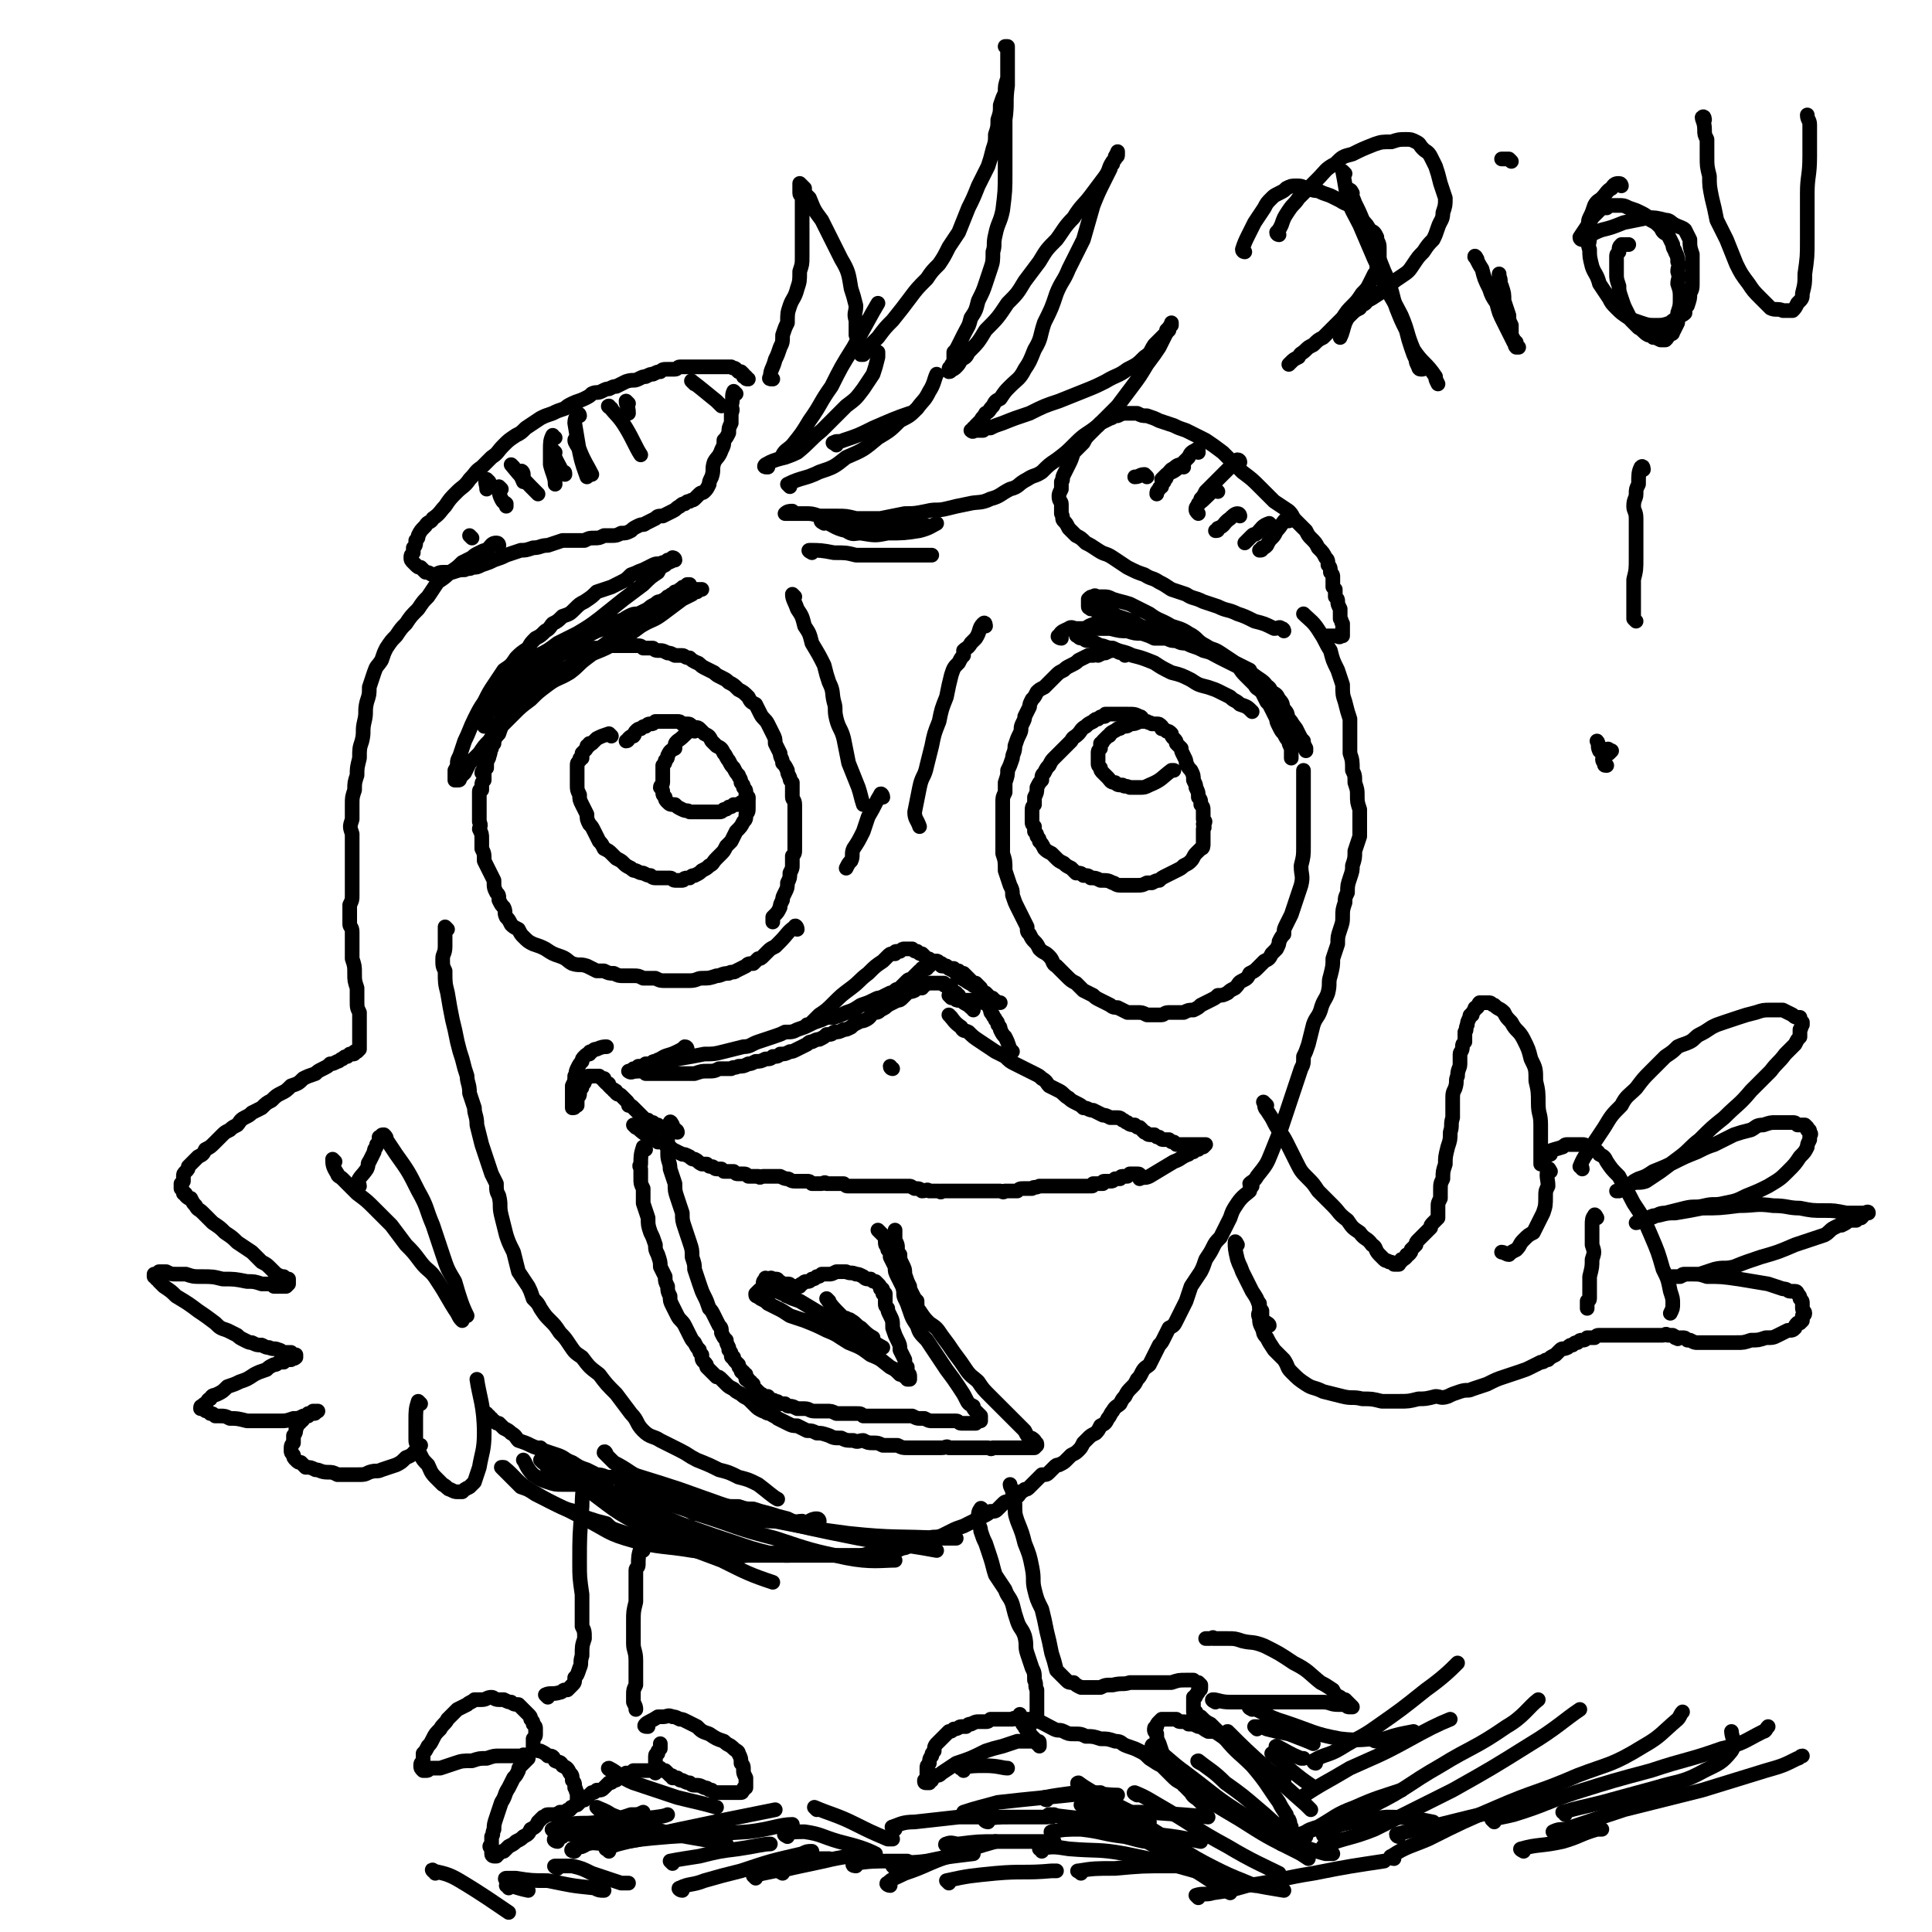 <svg viewBox='0 0 790 790' version='1.1' xmlns='http://www.w3.org/2000/svg' xmlns:xlink='http://www.w3.org/1999/xlink'><g fill='none' stroke='#000000' stroke-width='6' stroke-linecap='round' stroke-linejoin='round'><path d='M260,461c0,0 -1,-1 -1,-1 3,2 3,3 7,5 2,1 2,1 3,2 2,0 2,0 3,1 2,1 2,1 3,2 2,1 2,1 4,2 1,0 1,0 3,1 1,1 1,1 2,1 2,1 1,1 3,2 1,0 1,0 2,0 1,1 1,1 2,1 1,0 1,1 2,1 1,0 1,0 2,0 0,0 0,0 1,1 1,0 1,0 2,0 1,0 1,0 2,0 1,1 1,1 2,1 1,0 1,0 2,0 1,0 1,0 2,1 1,0 1,0 2,0 1,0 1,0 2,0 1,1 1,0 2,0 1,0 1,0 3,0 1,0 1,0 2,0 1,0 1,0 2,0 2,1 2,1 3,1 1,0 1,1 3,1 1,0 1,0 2,0 1,0 1,0 3,0 1,0 1,0 2,1 1,0 1,0 2,0 1,0 1,0 2,0 1,0 1,-1 2,0 1,0 1,0 2,0 1,0 1,0 2,0 2,0 2,0 3,0 1,1 1,1 2,1 1,0 1,0 2,0 1,0 1,0 2,0 1,0 1,0 2,0 1,0 1,0 2,0 0,0 0,0 1,0 1,0 1,0 2,0 1,0 1,0 1,0 1,0 1,0 2,0 1,0 1,0 3,0 0,0 0,0 1,0 1,0 1,0 2,0 0,0 0,0 1,0 0,0 0,0 1,0 1,0 1,0 2,0 2,0 1,0 3,1 2,0 2,0 3,1 2,0 2,-1 3,0 1,0 1,0 2,0 1,0 1,0 2,0 1,1 1,0 1,0 1,0 1,0 2,0 1,0 1,0 1,0 1,0 1,0 1,0 1,0 1,0 2,0 0,0 0,0 1,0 0,0 0,0 0,0 1,0 1,0 1,0 1,0 1,0 1,0 1,0 1,0 1,0 0,0 0,0 1,0 1,0 1,0 1,0 1,0 1,0 2,0 0,0 0,0 1,0 0,0 0,0 1,0 0,0 0,0 1,0 0,0 0,0 1,0 0,0 0,0 1,0 1,0 1,0 1,0 1,0 1,0 2,0 1,0 1,0 2,0 1,0 1,1 2,0 1,0 1,0 2,0 2,0 2,0 3,0 1,-1 1,-1 3,-1 1,0 1,0 3,0 1,-1 1,0 3,-1 1,0 1,0 3,0 1,0 1,0 3,0 1,0 1,0 2,0 1,0 1,0 2,0 1,0 1,0 2,0 1,0 1,0 2,0 1,0 1,0 2,0 0,0 0,0 1,0 1,0 1,0 1,0 1,0 1,0 1,0 1,0 1,0 1,0 1,0 1,0 1,0 1,0 1,0 1,-1 1,0 1,0 1,0 1,0 1,0 1,0 1,0 1,0 2,0 0,-1 0,-1 1,-1 1,0 1,0 2,0 1,0 1,0 2,-1 1,0 1,0 2,0 0,0 0,-1 1,-1 1,0 1,0 2,0 0,0 0,0 1,-1 1,0 1,0 1,0 1,0 1,0 1,0 1,0 1,0 1,0 1,0 1,0 1,1 0,0 0,0 1,0 '/><path d='M389,416c0,0 -1,-1 -1,-1 2,2 2,3 5,5 1,2 1,1 3,2 2,2 2,2 5,4 3,2 3,2 6,4 2,1 2,1 4,2 2,2 2,2 4,3 2,1 2,1 4,2 2,1 2,1 4,2 2,1 2,1 3,2 2,1 2,2 3,3 2,1 2,1 4,2 2,1 2,2 4,3 1,1 1,1 3,2 2,1 2,1 3,2 2,0 2,1 4,1 2,1 2,1 4,2 1,0 1,0 3,1 1,0 1,0 2,0 2,0 2,0 3,1 1,0 1,1 2,1 1,1 2,1 3,1 1,1 1,1 2,1 1,1 1,1 2,2 1,0 1,1 2,1 1,0 1,0 2,0 1,1 1,1 2,1 1,1 1,1 2,1 1,0 1,0 2,0 1,1 1,1 2,1 1,1 1,1 1,1 1,0 1,0 2,0 0,0 0,0 1,0 0,0 0,0 0,0 1,0 1,0 1,0 1,0 1,0 1,0 0,0 0,0 1,0 1,0 1,0 1,0 1,0 1,0 1,0 1,0 1,0 1,0 1,0 1,0 1,0 1,0 1,0 1,0 1,0 1,0 1,0 0,0 0,0 -1,1 0,0 0,0 -1,0 0,0 0,0 -1,1 -1,0 -1,0 -2,1 -1,0 -1,0 -2,1 -3,1 -3,2 -6,3 -5,3 -5,3 -10,6 -2,1 -2,0 -4,1 '/><path d='M398,413c0,-1 -1,-1 -1,-1 -2,-2 -2,-1 -4,-3 0,0 0,0 -1,0 0,-1 0,-1 0,-2 0,0 -1,0 -1,-1 -1,0 -1,0 -1,0 -1,-1 -1,-1 -1,-2 -1,0 -1,0 -1,-1 -1,0 -1,0 -1,0 -1,0 -1,0 -1,-1 -1,0 -1,0 -2,0 0,0 0,0 -1,0 0,0 0,0 -1,0 0,0 0,0 -1,0 0,0 0,0 -1,0 0,0 0,0 -1,0 0,0 0,0 0,0 -1,1 -1,0 -1,1 -1,0 -1,0 -1,1 -1,0 -1,0 -2,0 -1,0 -1,0 -1,1 -2,1 -2,0 -3,1 -1,1 -1,1 -2,2 -1,1 -1,1 -2,1 -2,1 -2,1 -4,2 -1,1 -1,1 -3,2 -1,1 -1,1 -3,1 -1,1 -1,2 -3,3 -2,1 -2,0 -3,1 -2,1 -2,1 -3,2 -2,1 -2,1 -3,1 -2,1 -2,1 -4,1 -1,1 -1,1 -3,1 -1,1 -1,1 -3,2 -1,0 -1,0 -3,1 -1,0 -1,0 -2,1 -2,1 -2,1 -4,2 -2,1 -2,1 -3,1 -2,1 -2,1 -4,1 -1,1 -1,1 -3,1 -1,1 -1,1 -3,1 -2,1 -2,1 -4,1 -2,1 -2,1 -3,1 -2,1 -2,1 -4,1 -2,1 -2,0 -3,1 -3,0 -3,0 -5,0 -2,1 -2,1 -5,1 -2,0 -2,0 -5,1 -2,0 -2,0 -5,0 -2,0 -2,0 -5,0 -1,0 -1,0 -3,0 -2,0 -2,0 -4,0 -1,0 -1,0 -3,0 0,0 0,0 -1,-1 0,0 -1,0 -1,0 -1,0 -1,0 -1,0 -1,0 -1,0 -1,0 -1,-1 -1,-1 -1,-1 0,0 1,0 1,0 1,0 1,-1 1,-1 1,0 2,0 3,-1 1,0 1,0 2,0 1,-1 1,-1 2,-1 5,-1 5,-1 9,-1 6,-1 6,-1 11,-2 4,0 4,0 8,-1 4,-1 4,-1 8,-2 3,0 3,-1 6,-2 3,-1 3,-1 6,-2 3,-1 3,-1 5,-2 3,0 3,0 5,-1 3,-1 3,-1 5,-2 2,-1 2,-1 5,-2 2,-1 2,-1 5,-1 3,-1 3,-1 5,-2 3,-1 3,-1 6,-3 3,-1 3,-1 5,-2 2,-1 2,-1 3,-1 2,-1 2,-1 4,-2 1,0 1,0 2,-1 1,-1 1,0 2,-1 1,-1 1,-1 2,-2 1,-1 1,-1 1,-1 1,-1 1,0 2,-1 1,-1 1,-1 2,-2 0,0 0,0 1,-1 1,0 1,0 1,-1 1,0 1,0 2,0 0,-1 0,-1 1,-1 0,-1 0,0 1,-1 0,0 0,0 0,0 1,-1 1,-1 1,-1 1,0 1,0 1,0 1,0 1,1 2,1 0,0 0,0 1,1 1,0 1,0 2,1 2,1 2,1 3,2 2,2 2,2 4,3 1,1 2,1 3,2 2,1 2,1 3,2 1,1 1,1 2,1 1,1 1,1 2,2 1,0 1,0 1,1 1,0 1,0 2,1 1,0 1,0 1,0 '/><path d='M414,430c0,0 -1,-1 -1,-1 -1,-3 -1,-3 -2,-5 -1,-1 -1,-1 -2,-3 0,-1 0,-1 -1,-2 0,-1 0,-1 -1,-2 0,-1 -1,-1 -1,-2 -1,-1 -1,-1 -1,-2 -1,-2 -1,-2 -2,-4 0,-1 0,-1 -1,-3 0,-1 -1,-1 -1,-2 -1,-1 -1,-1 -2,-2 -1,0 -1,0 -2,-1 -1,-1 -1,-1 -1,-1 -1,-1 -1,-1 -2,-2 0,0 0,0 -1,0 -1,-1 -1,0 -1,-1 -1,0 -1,0 -2,-1 -1,0 -1,0 -1,0 -1,0 -1,0 -2,-1 -1,0 -1,0 -2,0 -1,-1 -1,-1 -2,-2 -1,0 -1,0 -2,0 -1,-1 -1,-1 -2,-1 -1,-1 -1,-1 -2,-2 -1,0 -1,0 -2,-1 -1,0 -1,0 -2,-1 -1,0 -1,0 -2,0 -1,0 -1,0 -1,0 -1,0 -1,0 -2,1 -1,0 -1,0 -1,0 -1,0 -1,0 -1,1 -1,0 -1,0 -1,0 -1,0 -1,0 -2,1 -1,1 -1,1 -2,2 -3,2 -3,2 -6,5 -4,3 -3,3 -7,6 -4,3 -4,3 -7,6 -3,3 -3,3 -6,5 -2,2 -2,2 -3,3 -1,1 -1,1 -2,1 '/><path d='M402,410c-1,-1 -1,-1 -1,-1 -2,-1 -2,0 -4,0 -2,0 -2,0 -5,0 -1,0 -1,0 -2,-1 -1,0 -1,0 -1,0 0,0 0,0 -1,-1 '/><path d='M277,463c0,0 0,-1 -1,-1 -2,-1 -2,0 -5,-1 -1,0 -1,0 -2,-1 -1,0 -1,0 -2,-1 -1,0 -1,0 -2,-1 -1,0 -1,0 -2,-1 -1,-1 -1,-1 -2,-2 -1,-1 -1,-1 -2,-2 -1,-1 -1,-1 -2,-1 0,-1 0,-1 -1,-2 -1,-1 -1,-1 -2,-2 0,0 0,0 0,0 -1,-1 -1,0 -2,-1 0,-1 0,-1 -1,-1 0,-1 0,0 -1,-1 0,0 0,0 -1,-1 0,-1 0,-1 -1,-1 0,0 0,0 -1,-1 0,0 0,0 0,-1 -1,0 -1,0 -1,0 -1,-1 -1,-1 -1,-1 0,0 0,0 -1,0 0,0 0,0 -1,0 0,0 0,0 0,0 -1,0 -1,0 -1,0 -1,0 -1,0 -1,0 -1,0 -1,0 -1,1 -1,0 -1,0 -1,1 0,1 0,1 -1,1 0,1 0,1 0,1 0,1 0,1 -1,1 0,1 0,1 0,2 0,1 0,1 -1,2 0,1 0,1 0,2 0,0 0,0 0,1 -1,0 -1,0 -1,0 0,1 0,1 -1,1 0,-1 0,-1 0,-2 0,0 0,0 0,-1 0,0 0,0 0,-1 0,-1 0,-1 0,-2 0,-1 0,-1 0,-3 1,-2 1,-2 1,-4 1,-1 0,-1 1,-3 1,-2 1,-2 2,-3 0,-1 0,-1 1,-2 1,-1 1,-1 2,-1 0,-1 0,-1 1,-1 1,-1 1,-1 2,-1 2,-1 3,-1 4,-1 '/><path d='M275,460c0,0 -1,-2 -1,-1 -1,1 -1,2 -1,5 0,0 0,0 0,1 0,1 0,1 0,2 0,1 0,1 0,2 0,2 0,2 0,3 0,3 1,3 1,6 1,3 1,3 2,6 0,3 0,3 1,6 1,3 1,3 2,6 0,3 0,3 1,6 1,3 1,3 2,6 1,3 1,3 1,6 1,3 1,3 1,5 1,3 1,3 2,6 1,3 1,3 2,5 1,2 1,2 2,5 1,1 1,1 2,3 1,2 1,2 2,4 1,1 1,1 1,3 1,2 1,2 2,3 0,1 0,1 1,3 0,0 0,0 0,1 1,1 1,1 1,2 0,1 0,1 1,1 0,1 0,1 1,2 0,0 0,0 1,1 0,1 0,1 1,2 0,1 0,1 1,1 0,1 0,1 1,1 0,1 0,1 0,2 0,0 0,0 1,0 0,1 0,1 1,1 0,1 0,1 1,1 0,1 0,1 0,2 1,0 1,0 1,0 1,1 1,1 1,1 1,1 1,1 1,1 1,0 1,1 1,1 1,0 1,0 2,0 0,1 0,1 1,1 1,1 1,0 2,1 1,0 1,0 2,1 1,0 1,0 2,0 1,1 1,1 2,1 1,0 1,0 3,1 1,0 1,0 3,0 2,0 2,1 4,1 3,0 3,0 5,0 2,0 2,0 4,1 2,0 2,0 4,0 2,0 2,0 4,0 2,0 2,0 3,1 2,0 2,0 4,0 1,0 1,0 3,0 1,0 1,0 3,0 1,0 1,0 2,0 1,0 1,0 2,0 1,0 1,0 2,0 1,0 1,0 2,0 1,0 1,0 2,0 2,1 2,1 3,1 1,0 1,0 2,0 2,1 2,1 3,1 2,0 2,0 3,0 1,0 1,0 3,0 1,0 1,0 2,0 1,0 1,0 2,0 1,0 1,1 2,1 2,0 2,0 3,0 0,0 0,0 1,0 1,0 1,0 2,0 0,0 0,-1 1,-1 0,0 0,0 1,0 0,-1 0,-1 0,-1 0,0 0,0 0,-1 -1,-1 -1,-1 -1,-1 -1,-1 -1,-1 -1,-1 -1,-1 -1,-1 -1,-2 -2,-1 -2,-1 -3,-3 -1,-2 -1,-2 -3,-5 -2,-3 -2,-3 -5,-7 -2,-3 -2,-3 -4,-6 -2,-3 -2,-3 -4,-6 -3,-3 -3,-3 -4,-6 -2,-3 -2,-3 -3,-6 -1,-3 -1,-3 -2,-5 -1,-2 0,-2 -1,-5 -1,-2 -1,-2 -2,-4 -1,-2 -1,-2 -1,-4 -1,-2 -1,-2 -2,-4 0,-2 0,-2 -1,-3 0,-2 -1,-1 -1,-3 0,-1 0,-1 0,-2 -1,-1 -1,-1 -2,-2 -1,-1 -1,-1 -1,-1 '/><path d='M264,470c0,0 0,-1 -1,-1 -1,3 -1,4 -1,7 -1,1 0,1 0,2 0,2 0,2 0,4 0,2 0,2 1,4 0,3 0,3 0,6 1,3 1,3 2,6 0,3 0,3 1,6 1,2 1,2 2,5 0,2 0,2 1,4 1,3 1,3 1,5 1,2 1,2 2,4 0,2 0,2 1,4 0,2 0,2 1,4 0,2 0,2 1,4 1,2 1,2 2,4 1,2 2,2 3,4 1,2 1,2 2,4 1,2 1,2 2,3 1,2 1,2 2,3 0,1 0,1 1,2 0,2 0,2 1,3 1,1 1,1 1,2 1,1 1,1 2,2 1,1 1,1 2,2 1,0 1,0 2,1 1,1 1,1 2,2 1,1 1,1 3,2 1,1 1,1 3,2 1,1 1,1 3,2 1,1 1,1 3,3 1,1 1,1 3,2 1,0 1,1 3,1 1,1 2,1 3,2 2,1 2,1 4,2 2,1 2,1 4,1 2,1 2,1 4,2 2,0 2,0 4,1 2,0 2,0 5,1 2,1 2,1 5,1 2,1 2,1 5,1 2,1 2,0 4,0 2,1 2,1 4,1 2,0 2,0 4,1 2,0 2,0 3,0 2,0 2,0 3,0 2,1 2,1 4,1 2,0 2,0 4,0 1,0 1,0 3,0 2,0 2,0 4,0 1,0 1,0 3,0 2,0 2,-1 3,0 2,0 2,0 4,0 1,0 1,0 3,0 1,0 1,0 3,0 1,0 1,0 3,0 1,0 1,0 3,0 1,0 1,1 2,0 1,0 1,0 2,0 2,0 2,0 3,0 1,0 1,0 2,0 0,0 0,0 1,0 1,0 1,0 1,0 1,0 1,0 1,0 1,0 1,0 2,0 1,0 1,0 1,0 1,0 1,0 1,0 1,0 1,0 1,0 1,0 1,0 1,0 0,0 0,0 1,0 0,0 0,0 0,0 1,-1 1,-1 1,-1 0,-1 0,-1 -1,-1 0,-1 0,-1 0,-1 -1,-1 -1,-1 -2,-1 -1,-1 -1,-1 -2,-3 -3,-3 -3,-3 -7,-7 -3,-3 -3,-3 -7,-7 -3,-3 -3,-3 -5,-6 -2,-2 -3,-2 -5,-5 -2,-3 -2,-3 -5,-7 -2,-3 -2,-3 -5,-7 -2,-3 -2,-3 -5,-5 -2,-2 -2,-2 -4,-5 -1,-1 -1,-2 -1,-4 -1,-1 -1,-1 -2,-3 -1,-2 -1,-2 -1,-3 -1,-2 -1,-2 -2,-5 0,-2 0,-2 -1,-4 -1,-2 -1,-2 -1,-4 -1,-1 -1,-1 -1,-3 0,-1 0,-1 -1,-3 0,-2 0,-3 0,-4 '/><path d='M313,527c0,0 0,0 -1,-1 0,-2 0,-2 1,-3 0,-1 0,0 1,0 1,0 1,-1 2,0 0,0 0,0 1,0 1,0 1,0 1,1 1,0 1,0 2,1 1,0 1,0 2,0 1,0 1,0 1,1 1,0 1,0 1,0 1,0 1,0 1,0 1,0 1,0 1,0 0,0 0,0 1,0 0,0 0,-1 1,-1 1,-1 1,-1 2,-1 1,0 1,0 2,-1 1,0 1,0 2,-1 1,0 1,0 2,-1 1,0 1,0 3,0 1,0 1,0 3,-1 2,0 2,0 4,0 2,1 2,0 4,1 1,0 1,0 3,1 1,1 1,1 3,1 1,1 1,1 2,1 1,1 1,1 1,1 1,1 1,1 1,2 1,0 1,0 1,1 0,0 0,0 0,0 0,1 0,1 0,1 0,0 1,0 1,0 0,1 0,1 0,2 0,1 0,1 0,2 0,1 0,1 1,2 0,1 0,1 1,3 1,2 1,2 1,5 1,3 1,3 2,5 1,2 1,2 1,4 1,2 1,2 2,4 0,2 0,2 1,3 0,1 0,1 0,2 1,1 1,1 1,2 0,0 0,0 0,1 0,0 0,0 -1,0 0,0 0,-1 -1,-1 -1,-1 -1,-1 -2,-1 -2,-2 -2,-2 -4,-3 -4,-3 -3,-3 -8,-5 -4,-3 -4,-3 -9,-5 -5,-3 -4,-3 -9,-5 -4,-2 -4,-2 -9,-4 -3,-1 -3,-1 -6,-2 -3,-2 -3,-2 -5,-3 -2,-1 -2,-1 -4,-2 -1,-1 -1,-1 -3,-2 0,-1 -1,0 -1,-1 -1,0 -1,0 -1,-1 0,0 0,0 0,0 1,-1 1,-1 1,-1 1,-1 1,-1 2,-1 1,0 1,0 1,0 1,0 1,1 2,1 1,0 1,0 2,0 1,0 1,0 3,1 1,0 1,1 2,1 2,1 2,1 5,2 5,3 5,3 10,6 6,3 6,3 11,6 4,2 4,2 7,4 3,1 4,2 6,3 '/><path d='M339,532c0,0 -1,-1 -1,-1 2,3 3,4 6,7 1,1 1,1 2,1 1,1 1,0 2,1 2,1 2,2 4,3 2,2 3,3 5,4 '/><path d='M326,380c0,-1 -1,-2 -1,-1 -3,2 -3,3 -6,6 -1,1 -1,1 -2,2 -2,1 -2,1 -3,2 -1,1 -1,1 -2,2 -1,1 -1,1 -2,1 -1,1 -1,1 -2,2 -2,0 -2,0 -3,1 -2,1 -2,1 -4,2 -1,1 -2,0 -3,1 -3,0 -3,1 -5,1 -3,1 -3,1 -6,1 -2,0 -2,1 -5,1 -2,0 -2,0 -5,0 -2,0 -2,0 -5,0 -2,0 -2,0 -4,-1 -3,0 -3,0 -5,0 -2,-1 -2,-1 -4,-1 -2,0 -2,0 -4,0 -2,0 -2,0 -4,-1 -2,0 -2,0 -4,-1 -1,0 -1,0 -3,0 -2,-1 -2,-1 -4,-2 -3,-1 -3,0 -6,-1 -2,-1 -2,-2 -5,-3 -3,-1 -3,-1 -6,-3 -2,-1 -2,-1 -5,-2 -2,-1 -2,-1 -4,-3 -1,-1 -1,-1 -2,-3 -2,-1 -2,-1 -3,-2 -1,-2 -1,-2 -2,-3 -1,-2 0,-2 -1,-4 -1,-1 -1,-1 -2,-3 0,-2 0,-2 -1,-3 -1,-2 -1,-2 -1,-5 -1,-2 -1,-2 -2,-4 -1,-2 -1,-2 -2,-4 0,-3 0,-3 -1,-5 0,-2 0,-2 0,-4 0,-2 0,-2 -1,-4 0,-1 1,-1 0,-3 0,-1 0,-1 0,-2 0,-1 0,-1 0,-2 0,-1 0,-1 0,-2 0,-1 0,-1 0,-2 0,-1 0,-1 0,-1 0,-1 0,-1 0,-3 0,-1 0,-1 1,-1 0,-1 0,-1 0,-2 0,-1 0,-1 1,-2 0,-2 0,-2 0,-3 0,-1 0,-1 1,-2 0,-2 0,-2 0,-3 1,-1 1,-1 1,-3 0,-1 0,-1 1,-2 0,-1 0,-1 1,-2 0,-2 0,-2 0,-3 1,-1 1,-1 1,-2 1,-2 1,-2 1,-3 1,-1 1,-1 1,-3 1,-1 1,-1 1,-2 1,-1 1,-1 1,-2 1,-1 1,-1 2,-2 1,-2 1,-2 2,-3 1,-1 1,-1 2,-3 1,-1 1,-1 2,-2 1,-1 1,-1 2,-2 1,-1 1,-1 2,-2 0,-1 0,-1 1,-2 1,0 1,0 2,-1 1,-1 1,-1 1,-1 1,-1 1,-1 2,-1 1,-1 1,-1 1,-1 1,-1 1,-1 2,-1 1,-1 1,0 2,-1 1,0 1,0 2,-1 1,0 1,0 2,0 1,0 1,-1 2,-1 2,0 2,0 3,0 1,0 1,0 2,0 2,0 2,0 3,0 2,0 2,-1 4,-1 2,0 2,0 5,0 2,0 2,0 4,0 1,0 1,0 3,0 2,0 2,0 3,1 2,0 2,0 4,0 1,1 1,1 3,1 1,0 1,0 3,1 1,0 1,0 3,1 1,0 1,0 3,0 1,0 1,1 3,1 1,1 1,1 3,2 1,0 1,1 3,2 2,1 2,1 4,2 1,1 1,1 3,2 2,1 2,1 3,2 2,1 2,1 4,3 2,1 2,1 4,3 1,2 1,2 3,3 1,2 1,2 2,4 1,2 2,2 3,4 1,2 1,2 2,4 1,2 1,2 1,4 1,2 1,2 2,4 0,2 1,2 1,4 1,1 1,1 2,3 0,1 0,1 1,3 0,1 0,1 1,2 0,1 0,1 0,3 0,1 0,1 0,3 0,1 1,1 1,3 0,1 0,1 0,3 0,1 0,1 0,3 0,1 0,1 0,3 0,1 0,1 0,3 0,1 0,1 0,3 0,2 0,2 0,3 0,2 0,2 -1,3 0,2 0,2 0,4 0,1 0,1 -1,3 0,2 0,2 -1,4 0,2 0,2 -1,4 -1,2 -1,2 -1,3 -1,2 -1,2 -1,3 -1,2 -1,2 -2,3 0,0 0,0 -1,1 0,1 0,1 0,2 '/><path d='M255,260c0,-1 -1,-1 -1,-1 3,-2 4,-2 8,-4 2,0 2,0 3,-1 2,-1 2,-1 3,-2 1,-1 1,-1 3,-2 1,-1 1,-1 3,-3 1,-1 2,-1 3,-2 2,-1 1,-1 3,-2 1,0 1,0 2,-1 1,0 1,0 1,0 1,-1 1,-1 2,-1 0,0 0,0 1,0 0,0 0,0 1,0 0,0 0,0 0,0 -1,0 -1,0 -2,1 -1,0 -1,0 -2,1 -2,1 -2,1 -4,2 -4,3 -4,3 -8,6 -4,3 -4,2 -9,5 -4,3 -4,3 -9,6 -5,3 -5,3 -10,5 -4,2 -4,2 -8,4 -3,2 -3,2 -7,4 -3,2 -3,2 -6,5 -3,2 -4,2 -6,4 -3,2 -3,2 -5,5 -2,2 -2,3 -4,5 -2,3 -2,3 -3,6 -2,2 -2,3 -3,5 -1,2 0,2 -1,4 -1,2 -1,2 -1,3 -1,1 -1,1 -1,3 -1,0 -1,1 -1,1 0,0 1,-1 1,-2 0,-1 0,-1 0,-3 1,-1 1,-1 1,-2 0,-1 0,-1 1,-3 1,-4 1,-4 3,-7 2,-5 2,-5 5,-9 2,-4 2,-4 5,-8 3,-3 3,-3 7,-7 2,-2 2,-2 5,-4 2,-2 2,-2 5,-4 2,-2 2,-2 4,-4 3,-1 3,-1 6,-3 2,-1 2,-1 4,-2 3,-1 3,-1 5,-2 2,-1 2,-1 4,-2 3,-1 2,-1 4,-2 2,-1 2,-1 4,-1 2,-1 2,-1 4,-2 1,-1 1,-1 3,-2 1,-1 1,-1 2,-1 2,-1 2,-1 3,-2 1,0 1,-1 2,-1 1,-1 1,-1 2,-1 1,-1 1,-1 2,-1 1,-1 1,-1 1,-1 1,0 1,0 1,-1 0,0 0,0 0,0 1,0 1,0 1,0 0,0 -1,0 -2,1 -1,0 -1,0 -1,1 -1,0 -1,0 -1,0 -1,1 -1,1 -2,1 -1,1 -1,1 -2,2 -2,1 -2,2 -4,3 -5,4 -5,4 -10,8 -6,4 -6,4 -12,8 -4,3 -4,3 -8,6 -4,3 -3,3 -7,6 -5,3 -5,2 -9,5 -4,3 -4,3 -7,6 -4,3 -4,3 -7,6 -3,3 -3,3 -5,5 -3,3 -3,3 -5,6 -2,2 -2,2 -4,5 -2,2 -2,2 -4,4 -1,2 -1,2 -2,4 -1,1 -1,1 -2,2 0,1 0,1 -1,1 0,0 -1,0 -1,0 0,-1 0,-2 0,-3 0,-1 0,-1 0,-1 1,-2 1,-1 1,-3 0,-1 0,-1 1,-3 1,-3 1,-3 2,-6 2,-4 2,-5 4,-9 2,-4 2,-4 4,-7 2,-4 2,-4 4,-7 2,-3 2,-3 4,-6 3,-2 3,-2 5,-5 2,-2 2,-2 5,-4 1,-2 1,-2 3,-4 2,-1 2,-1 4,-3 2,-1 2,-2 3,-3 2,-1 2,-1 4,-3 3,-1 3,-1 5,-3 2,-2 2,-2 4,-3 3,-2 3,-2 5,-4 3,-1 3,-1 6,-2 2,-1 2,-1 4,-2 2,-1 2,-1 4,-3 3,-1 2,-1 5,-2 2,-1 2,-1 4,-2 2,-1 2,0 4,-1 1,0 1,0 2,-1 1,0 1,0 2,-1 0,0 1,0 1,1 -1,0 -2,1 -3,1 -1,1 -1,1 -1,1 -2,1 -2,1 -3,3 -3,2 -3,2 -6,5 -4,3 -4,3 -8,6 -5,4 -5,4 -10,8 -4,3 -4,3 -9,6 -4,2 -4,2 -8,4 -4,3 -4,3 -8,5 -3,3 -3,3 -6,6 -3,3 -4,3 -6,6 -3,3 -3,3 -4,6 -2,2 -2,2 -4,4 -1,3 -1,3 -2,6 0,1 0,1 0,1 '/><path d='M250,301c0,0 -1,-1 -1,-1 -3,1 -3,1 -5,2 -1,1 -1,1 -2,2 0,0 0,0 -1,0 0,1 0,1 -1,1 0,1 0,1 -1,2 0,0 0,0 -1,1 0,1 0,1 0,2 -1,0 -1,0 -1,1 -1,1 -1,1 -1,2 0,1 0,1 0,2 0,1 0,1 0,3 0,1 0,1 0,3 0,2 0,2 1,4 0,2 0,2 1,4 1,2 1,2 2,4 0,2 0,2 1,4 1,1 1,1 2,3 1,2 1,2 2,4 1,1 1,1 2,3 2,1 2,1 3,2 1,1 1,1 2,2 2,1 2,1 3,2 1,1 1,1 3,2 1,1 1,1 2,1 2,1 2,1 3,1 2,1 2,1 3,1 1,1 1,1 3,1 1,0 1,0 2,0 2,0 2,0 3,0 1,0 1,1 2,1 1,0 1,0 3,0 1,0 0,-1 2,-1 0,0 1,0 1,0 1,-1 1,-1 2,-1 2,-1 2,-1 3,-2 2,-1 2,-1 3,-2 2,-1 1,-1 3,-3 1,-1 1,-1 2,-2 1,-1 1,-1 2,-3 1,-1 1,-1 2,-2 1,-2 1,-2 2,-4 2,-2 2,-2 3,-4 1,-1 1,-1 1,-3 1,-1 1,-1 1,-3 0,-1 0,-1 0,-3 0,0 0,0 -1,-1 0,-1 0,-1 0,-2 0,-1 0,-1 -1,-2 0,-1 0,-1 -1,-2 0,-2 -1,-2 -1,-3 -1,-1 -1,-1 -2,-3 -1,-1 -1,-1 -2,-3 -1,-1 -1,-2 -2,-3 -1,-2 -1,-2 -3,-3 -1,-1 -1,-1 -2,-2 -1,-2 -1,-2 -3,-3 -1,-1 -1,-1 -2,-2 -1,-1 -1,0 -3,-1 -1,-1 -1,-1 -2,-1 -1,0 -1,0 -2,0 -1,-1 -1,-1 -2,-1 -1,0 -1,0 -1,0 -1,0 -1,0 -2,0 -1,0 -1,0 -2,0 -1,0 -1,0 -2,0 -1,0 -1,0 -2,0 -1,1 -1,1 -2,1 -1,0 -1,0 -2,1 -1,0 -1,0 -2,1 -1,0 -1,0 -2,1 -1,1 0,1 -1,2 -1,0 -1,0 -2,1 0,0 0,1 -1,1 '/><path d='M284,299c-1,0 -1,-1 -1,-1 -3,2 -3,3 -6,5 -1,1 -1,1 -1,3 -2,1 -2,1 -3,3 0,1 0,1 -1,2 0,1 0,1 -1,2 0,1 0,1 0,2 0,1 0,1 0,3 0,1 0,1 0,2 0,1 -1,1 -1,2 1,1 1,1 1,2 0,1 0,1 1,2 0,1 0,1 1,2 1,1 1,1 3,1 1,1 1,1 3,2 2,1 2,0 3,1 2,0 2,0 4,0 1,0 1,0 3,0 1,0 1,0 3,0 1,0 1,0 2,0 1,0 1,0 2,-1 1,0 1,0 2,-1 1,0 1,0 2,-1 1,0 1,0 2,0 1,-1 1,-1 2,-1 1,-1 1,-1 2,-2 0,0 0,0 0,0 '/><path d='M467,294c0,0 0,-1 -1,-1 -2,-1 -2,-1 -5,-1 -1,0 -1,0 -2,0 -2,0 -2,0 -3,0 -1,0 -1,0 -2,0 -1,0 -1,0 -2,0 0,1 0,1 -1,1 -1,0 -1,0 -2,1 -1,0 -1,0 -2,1 -2,1 -2,1 -3,2 -2,1 -2,2 -3,3 -2,2 -2,1 -3,3 -2,2 -2,2 -3,3 -2,2 -2,2 -4,4 -1,1 -1,1 -2,3 -1,1 -1,1 -2,3 -1,1 -1,1 -1,3 -1,1 -1,1 -2,3 0,2 0,2 -1,4 0,1 0,1 0,3 -1,1 -1,1 -1,3 0,1 0,1 0,2 0,1 0,1 0,2 0,1 0,1 1,2 0,1 0,1 0,2 1,1 1,1 1,2 1,1 1,1 1,2 1,1 1,1 2,3 1,1 1,1 3,2 1,1 1,1 2,2 1,1 1,1 3,2 1,1 1,1 3,2 1,1 1,1 2,2 2,0 2,0 3,1 2,0 2,0 3,1 2,0 2,0 4,1 3,0 3,0 5,1 1,0 1,1 3,1 2,0 2,0 4,0 2,0 2,0 3,0 2,0 2,0 4,-1 1,0 1,0 2,0 2,-1 2,-1 3,-1 1,-1 1,-1 3,-2 2,-1 2,-1 4,-2 2,-1 2,-1 3,-2 2,-1 2,-1 3,-2 1,-1 1,-2 2,-3 1,-1 1,-1 2,-2 1,0 1,-1 1,-2 0,-1 0,-1 0,-2 0,-1 0,-1 0,-2 0,-1 0,-1 0,-2 1,-1 0,-1 0,-2 1,-1 1,-1 0,-2 0,-2 0,-2 0,-3 0,-2 0,-2 -1,-3 0,-2 0,-2 -1,-3 0,-2 0,-2 -1,-4 0,-1 0,-1 -1,-3 0,-2 0,-2 -1,-4 -1,-1 -1,-1 -2,-3 0,-1 0,-1 -1,-3 -1,-2 -1,-2 -1,-3 -1,-1 -1,-1 -2,-2 0,-1 0,-1 -1,-2 -1,-1 -1,-1 -1,-2 -1,-1 -1,-1 -2,-1 -1,-1 -1,-1 -2,-1 0,-1 0,-1 0,-1 -1,-1 -1,-1 -2,-1 -1,0 -1,0 -2,0 -1,-1 -1,0 -2,-1 -2,0 -2,0 -3,0 -2,1 -2,1 -4,1 -1,1 -1,1 -3,1 -1,1 -1,1 -2,1 -1,1 -2,1 -3,2 0,0 0,1 -1,1 -1,1 -1,1 -2,2 0,1 -1,1 -1,1 0,1 0,1 0,2 -1,1 -1,1 -1,2 0,1 0,1 0,1 0,2 0,2 0,3 0,1 0,1 1,2 0,1 0,1 1,2 1,1 1,1 2,2 1,1 1,2 3,2 1,1 1,1 3,1 1,1 1,0 3,1 2,0 2,0 4,0 2,0 2,0 4,-1 5,-2 5,-3 9,-6 0,0 0,0 1,0 '/><path d='M434,261c-1,0 -2,-1 -1,-1 1,-2 2,-2 4,-3 1,-1 2,0 3,0 1,0 1,0 3,0 2,0 2,-1 4,0 4,0 4,0 7,0 4,1 4,1 7,1 3,1 3,1 6,1 3,1 3,1 5,2 3,0 3,0 5,0 2,1 2,1 4,1 2,1 2,1 4,1 2,1 2,1 5,2 2,1 2,1 4,1 2,1 2,1 4,2 3,1 3,1 5,2 2,1 2,1 4,2 2,1 2,1 4,2 1,2 1,2 3,3 1,1 1,2 3,3 2,1 2,1 3,3 2,1 2,1 3,3 2,2 1,2 2,4 2,2 1,2 2,4 1,1 1,1 2,3 1,2 1,2 2,3 1,2 1,2 2,3 0,1 0,1 0,2 1,1 0,1 1,1 0,1 0,1 0,1 0,0 0,-1 0,-1 -1,-2 -1,-2 -2,-3 -1,-3 -1,-3 -2,-5 -3,-4 -3,-4 -6,-9 -2,-3 -2,-4 -5,-7 -2,-3 -2,-3 -5,-5 -4,-3 -4,-2 -7,-4 -4,-2 -4,-2 -8,-4 -4,-2 -3,-2 -7,-3 -3,-2 -3,-1 -6,-3 -3,-1 -3,-1 -6,-2 -2,-1 -2,-1 -5,-1 -3,-2 -3,-1 -6,-3 -3,-1 -3,-1 -6,-3 -3,-1 -3,-1 -6,-2 -2,-1 -2,-1 -4,-2 -2,0 -2,0 -4,0 -1,0 -1,-1 -3,-1 0,-1 -1,0 -1,-1 0,0 0,-1 0,-2 0,0 0,0 0,-1 0,0 0,0 0,0 1,-1 1,-1 2,-1 1,-1 1,0 1,0 2,0 2,0 3,0 2,0 2,0 4,1 3,1 4,1 7,2 4,2 4,2 8,4 4,3 4,2 9,5 3,1 4,1 7,3 4,2 3,3 7,5 3,2 3,1 6,3 3,2 3,2 6,4 2,2 2,3 4,5 2,2 2,2 4,4 1,2 1,1 3,3 1,2 1,2 2,4 1,1 1,1 2,3 1,2 1,2 2,4 0,1 0,1 1,3 1,2 1,2 2,3 1,2 1,2 2,3 0,1 0,1 1,3 0,1 0,1 0,1 0,2 0,2 0,3 '/><path d='M460,268c0,0 0,-1 -1,-1 -2,0 -2,-1 -3,-1 -2,0 -2,0 -4,1 -1,0 -1,0 -3,1 -1,0 -1,-1 -2,0 -1,0 -1,0 -2,0 -2,1 -2,1 -4,2 -1,1 -1,1 -3,2 -2,1 -2,1 -3,2 -2,1 -2,1 -3,2 -2,2 -2,2 -3,3 -1,1 -1,1 -2,2 -2,1 -2,1 -3,2 -1,2 -1,2 -2,3 -1,2 -1,2 -1,3 -1,2 -1,2 -2,4 0,1 0,1 -1,3 -1,2 0,2 -1,4 -1,2 -1,2 -2,5 0,3 -1,3 -1,5 -1,3 -1,3 -2,5 0,2 0,2 -1,5 0,2 0,2 0,4 -1,2 -1,2 -1,4 0,2 0,2 0,3 0,2 0,2 0,4 0,4 0,4 0,7 0,3 0,3 0,7 1,3 1,3 1,7 1,3 1,3 2,6 1,2 1,2 1,4 1,3 1,3 2,5 1,2 1,2 2,4 1,2 1,2 2,4 0,2 0,2 1,3 1,2 1,2 2,3 1,1 1,1 2,3 2,2 2,1 4,3 2,2 1,3 3,4 2,2 2,2 4,4 2,2 2,2 4,3 1,1 1,1 3,3 2,1 2,1 4,2 1,1 1,1 3,2 2,1 2,1 4,2 1,1 2,1 3,1 2,1 2,1 4,2 2,0 2,0 4,0 2,0 2,0 4,1 1,0 1,0 3,0 1,0 1,0 3,0 1,0 1,-1 3,-1 1,0 1,0 3,0 2,0 2,0 3,0 2,-1 2,-1 4,-1 2,-1 2,-1 3,-2 2,-1 2,-1 4,-2 2,-1 2,-1 3,-2 2,0 2,0 4,-1 1,-1 1,-1 3,-2 2,-2 1,-2 3,-3 2,-1 2,-1 3,-3 2,-1 2,-1 3,-2 2,-2 2,-2 3,-3 2,-1 2,-1 3,-3 1,-1 1,-1 2,-2 1,-2 1,-2 1,-3 1,-2 1,-2 2,-3 0,-2 0,-2 1,-4 1,-2 1,-2 2,-4 1,-3 1,-3 2,-6 1,-3 1,-3 2,-6 1,-4 0,-4 0,-8 1,-4 1,-4 1,-8 0,-3 0,-3 0,-7 0,-3 0,-3 0,-7 0,-2 0,-2 0,-5 0,-3 0,-3 0,-5 0,-3 0,-5 0,-7 '/><path d='M525,258c0,0 0,-1 -1,-1 -1,-1 -1,0 -3,0 -4,-2 -4,-2 -8,-3 -4,-2 -4,-2 -7,-3 -4,-2 -4,-1 -8,-3 -3,-1 -3,-1 -6,-2 -4,-2 -4,-1 -7,-3 -3,-1 -3,-1 -6,-2 -3,-2 -3,-2 -5,-3 -3,-2 -3,-1 -6,-3 -3,-1 -3,-1 -7,-3 -3,-2 -3,-2 -6,-4 -3,-2 -3,-1 -6,-3 -3,-2 -3,-2 -5,-3 -2,-2 -2,-2 -4,-3 -2,-2 -2,-2 -3,-3 -1,-2 -1,-2 -2,-3 -1,-1 0,-1 -1,-3 0,-2 0,-2 0,-4 0,-1 -1,-1 -1,-3 0,-1 0,-1 1,-3 0,-1 0,-1 0,-3 1,-1 0,-1 1,-3 1,-2 1,-2 2,-4 1,-2 1,-2 2,-5 2,-2 2,-2 4,-4 1,-2 1,-2 3,-4 2,-2 2,-2 4,-4 2,-1 2,-1 4,-2 1,0 1,-1 3,-1 2,-1 2,-1 4,-1 2,0 2,0 4,0 2,1 2,1 4,1 3,1 3,1 5,2 3,1 3,1 6,2 2,1 2,1 5,2 4,2 4,2 8,4 3,2 3,2 7,5 4,4 4,4 8,8 4,3 4,3 7,6 3,3 3,3 6,6 3,2 3,2 6,4 2,2 1,2 3,4 2,2 2,2 4,4 1,2 1,2 2,3 2,2 2,2 3,4 2,2 2,2 3,4 1,1 1,1 1,3 1,1 1,1 1,3 1,1 1,1 1,2 0,1 0,1 0,2 0,1 0,1 0,2 0,0 0,0 1,1 0,1 0,1 0,2 0,1 0,1 0,1 1,1 1,1 1,2 0,1 0,1 1,3 0,1 0,1 0,2 0,1 0,1 0,2 1,1 0,1 1,2 0,1 0,1 0,1 0,1 0,1 0,2 0,0 0,0 0,1 0,0 0,0 0,0 0,1 0,1 0,1 0,0 0,0 -1,0 0,1 -1,0 -2,0 0,0 0,0 -1,0 -1,0 -2,0 -2,0 '/><path d='M484,191c0,-1 0,-2 -1,-1 -2,0 -2,1 -4,2 -1,1 -1,1 -2,3 0,1 -1,1 -1,2 -1,1 -1,1 -1,2 0,0 -1,0 -1,1 -1,1 -1,1 -1,2 0,0 0,0 0,0 '/><path d='M507,189c0,0 0,-1 -1,-1 -2,2 -2,2 -5,5 -1,1 -1,1 -3,3 -1,1 -1,1 -2,2 -2,2 -2,2 -3,3 -1,2 -1,2 -2,3 0,1 0,1 -1,2 0,1 -1,1 -1,2 0,1 0,1 1,2 0,0 0,0 0,0 '/><path d='M520,215c0,0 -1,-1 -1,-1 -3,1 -3,2 -5,4 -1,1 -1,0 -2,1 -1,1 -1,1 -2,2 0,0 0,0 -1,1 0,0 0,0 0,0 '/><path d='M527,213c0,0 0,-1 -1,-1 -2,2 -2,3 -4,5 -1,2 -1,2 -2,3 -1,1 -1,1 -2,3 -1,1 -1,1 -2,1 0,1 0,1 -1,1 '/><path d='M507,211c0,0 0,-1 -1,-1 -1,0 -2,1 -3,2 -3,2 -2,3 -5,4 0,1 0,1 -1,1 '/><path d='M498,201c0,0 -1,-1 -1,-1 -3,2 -4,4 -7,6 '/><path d='M490,185c0,-1 0,-2 -1,-1 -2,1 -2,1 -3,3 -2,2 -2,2 -4,4 -2,2 -3,2 -5,3 -1,1 -1,1 -2,2 '/><path d='M469,195c0,0 -1,-1 -1,-1 -2,0 -2,1 -4,1 '/><path d='M301,161c0,0 -1,-1 -1,-1 -1,2 0,3 -1,6 0,1 1,1 0,3 0,2 0,2 0,4 -1,2 -1,2 -1,4 -1,2 -1,2 -2,3 0,2 0,2 -1,4 -1,3 -2,3 -3,5 -1,3 0,3 -1,6 -1,2 -1,2 -1,3 -1,2 -1,2 -2,3 -1,1 -1,0 -2,1 -1,1 -1,1 -2,2 -1,1 -1,0 -2,1 -1,0 -1,0 -2,1 -1,0 -1,0 -2,1 -2,1 -1,1 -3,2 -2,1 -2,1 -4,2 -2,0 -2,0 -3,1 -2,1 -2,1 -4,2 -1,1 -1,0 -3,1 -2,1 -2,1 -3,2 -2,1 -2,1 -4,1 -2,1 -2,1 -4,1 -2,0 -2,0 -3,0 -2,1 -2,1 -4,1 -2,0 -2,0 -4,1 -2,0 -2,0 -3,0 -3,0 -3,0 -6,0 -3,1 -3,1 -6,2 -3,0 -3,1 -6,1 -3,1 -3,1 -5,1 -3,1 -3,1 -6,2 -2,1 -2,1 -5,2 -2,1 -2,1 -5,2 -2,1 -2,1 -4,1 -1,1 -1,0 -3,1 -2,0 -2,0 -5,1 -2,0 -2,0 -4,0 -2,0 -2,1 -4,1 -1,0 -1,-1 -3,-1 -1,-1 -1,-1 -2,-2 -1,0 -1,0 -2,-1 -1,-1 -1,-1 -1,-1 -1,-1 -1,-1 -1,-2 0,-1 0,-1 1,-2 0,-1 0,-1 0,-2 1,-1 1,-1 1,-3 1,-1 1,-1 1,-2 1,-2 1,-2 3,-4 1,-2 2,-1 3,-3 3,-2 3,-3 5,-5 2,-3 2,-3 5,-6 2,-2 3,-2 5,-5 3,-3 2,-3 5,-5 2,-2 2,-2 4,-4 3,-2 2,-2 5,-5 2,-2 2,-2 5,-4 2,-1 2,-1 4,-3 3,-2 3,-2 6,-4 2,-1 2,-1 5,-2 2,-1 2,-1 5,-2 1,-1 1,-1 3,-2 2,-1 3,-1 5,-2 2,-1 2,-1 3,-2 2,-1 2,0 4,-1 2,-1 2,-1 3,-1 2,-1 2,-1 3,-1 2,-1 2,-1 4,-2 3,-1 3,0 5,-1 2,-1 2,-1 3,-1 2,-1 2,-1 3,-1 2,-1 2,-1 3,-1 1,-1 1,-1 3,-1 1,0 1,0 2,0 1,0 1,0 1,0 1,0 1,-1 2,-1 1,0 1,0 2,0 0,0 0,0 1,0 1,0 1,0 2,0 1,0 1,0 2,0 1,0 1,0 2,0 1,0 1,0 3,0 1,0 1,0 3,0 1,0 1,0 2,0 1,0 1,0 2,0 1,0 1,0 2,0 1,1 1,0 2,1 0,0 0,0 1,1 0,0 0,0 1,0 0,0 0,0 1,1 0,0 0,0 0,1 1,0 1,0 1,0 0,1 0,1 1,1 '/><path d='M205,200c0,0 -1,-1 -1,-1 0,2 0,3 1,5 1,2 1,1 2,2 0,1 0,1 0,1 '/><path d='M227,179c-1,0 -1,-1 -1,-1 -1,2 -1,3 -1,6 0,3 0,3 0,6 1,4 2,5 2,8 '/><path d='M236,181c0,0 -1,-2 -1,-1 0,1 1,2 2,4 2,5 3,6 5,10 '/><path d='M257,165c0,0 -1,-1 -1,-1 0,2 1,2 1,5 '/><path d='M237,170c0,0 0,-1 -1,-1 0,1 -1,2 -1,4 1,6 1,6 2,12 1,5 2,7 3,10 '/><path d='M214,194c0,-1 -1,-2 -1,-1 0,1 0,2 1,4 '/><path d='M200,197c0,0 -1,-1 -1,-1 -1,1 0,2 0,4 '/><path d='M193,220c0,0 -1,-1 -1,-1 '/><path d='M210,191c0,0 -1,-1 -1,-1 4,5 7,8 11,12 '/><path d='M227,185c0,0 -1,-1 -1,-1 1,4 2,5 4,9 1,0 1,0 1,1 '/><path d='M250,167c0,0 -2,-1 -1,-1 3,4 4,4 7,9 3,5 4,8 6,11 '/><path d='M284,157c0,0 -2,-2 -1,-1 4,3 5,4 10,8 1,1 1,1 2,2 '/><path d='M316,155c-1,0 -2,0 -1,-1 0,-3 1,-3 2,-7 1,-2 1,-2 2,-5 1,-2 1,-2 1,-5 1,-3 1,-3 2,-5 0,-4 0,-4 1,-7 1,-3 2,-3 3,-7 1,-3 1,-3 1,-7 1,-3 1,-3 1,-6 0,-3 0,-3 0,-6 0,-3 0,-3 0,-6 0,-3 0,-3 0,-5 0,-2 0,-2 0,-4 0,-1 0,-1 0,-3 0,-1 -1,-1 -1,-2 0,-1 0,-1 0,-2 0,0 0,0 0,0 0,-1 0,-1 0,-1 0,0 0,-1 0,-1 1,1 1,1 2,2 0,1 0,1 0,2 1,1 1,1 2,2 2,5 2,5 5,9 4,8 4,8 8,16 3,5 3,6 4,12 1,3 1,3 2,7 0,3 -1,3 0,6 0,3 0,3 0,6 1,2 0,2 1,4 0,1 0,1 1,2 0,1 0,1 0,1 0,1 0,1 0,1 0,0 1,0 1,0 1,-1 1,-1 1,-2 1,-1 1,-1 2,-2 1,-1 1,-1 3,-3 3,-4 3,-4 6,-7 4,-5 4,-5 7,-9 3,-4 3,-4 7,-8 2,-3 2,-3 5,-6 2,-3 2,-3 4,-7 2,-3 2,-3 4,-6 2,-5 2,-5 4,-10 2,-4 2,-4 4,-9 2,-4 2,-4 4,-8 1,-3 1,-3 2,-7 1,-3 1,-3 1,-6 1,-3 1,-3 1,-6 1,-3 1,-3 1,-6 1,-3 1,-3 2,-5 0,-3 0,-3 1,-6 0,-2 0,-2 0,-4 0,-2 0,-2 0,-4 0,-2 0,-2 0,-3 0,-1 0,-1 0,-2 0,0 -1,0 -1,0 0,0 1,0 1,1 0,0 0,0 0,1 0,0 0,0 0,1 0,1 0,1 0,3 0,2 0,2 0,4 0,3 0,3 0,6 -1,7 0,7 -1,14 0,11 0,11 0,21 0,8 0,8 -1,16 -1,5 -2,5 -3,10 -1,4 0,4 -1,7 0,4 0,4 -1,7 -1,3 -1,3 -2,6 -1,3 -1,3 -3,7 -1,4 -1,4 -3,7 -1,4 -1,3 -3,7 -1,2 -1,2 -2,4 -1,2 -1,2 -2,3 0,2 0,2 0,4 -1,1 -1,1 -1,2 0,0 -1,0 -1,1 0,0 0,1 0,1 1,0 1,-1 1,-1 1,0 1,0 2,-1 1,-1 1,-1 2,-3 2,-1 2,-1 3,-3 4,-4 4,-4 7,-9 5,-5 5,-5 9,-11 4,-4 4,-4 7,-9 3,-4 3,-4 6,-8 3,-5 3,-5 7,-9 3,-4 3,-5 7,-9 3,-5 4,-5 7,-9 3,-4 3,-4 6,-8 2,-3 1,-3 3,-6 1,-1 1,-1 1,-2 1,-1 0,-1 1,-1 0,0 0,-1 0,-1 0,1 0,1 0,1 0,1 0,1 -1,1 0,1 0,1 0,1 -1,1 -1,1 -1,2 -1,1 -1,1 -1,2 -1,2 -1,2 -2,4 -3,6 -3,6 -5,11 -2,7 -2,7 -4,14 -3,6 -3,6 -6,12 -2,5 -3,5 -5,10 -2,6 -2,6 -5,12 -2,6 -1,6 -4,11 -2,5 -2,5 -4,8 -2,4 -3,4 -6,7 -2,2 -2,2 -4,5 -2,1 -2,1 -3,3 -2,2 -1,2 -3,3 -1,2 -1,1 -2,3 -1,1 -1,1 -2,2 0,1 0,0 -1,1 0,0 0,0 0,1 -1,0 -1,0 -1,0 1,1 1,0 2,0 0,0 0,0 1,0 1,0 1,0 2,0 1,-1 1,-1 3,-1 2,-1 2,-1 5,-2 5,-2 5,-2 11,-4 6,-3 6,-3 12,-5 5,-2 5,-2 10,-4 5,-2 5,-2 9,-4 5,-3 5,-2 9,-5 4,-2 4,-2 7,-5 3,-2 2,-2 4,-5 2,-2 2,-2 4,-4 1,-1 1,-1 1,-2 1,-1 1,-1 2,-2 0,-1 0,-1 0,-1 0,1 -1,1 -1,3 -1,1 -1,1 -2,3 -1,2 -1,2 -2,4 -2,3 -2,3 -5,7 -3,5 -3,5 -6,9 -3,4 -3,4 -6,8 -4,4 -4,4 -8,8 -5,4 -5,3 -9,7 -4,4 -4,4 -8,7 -3,2 -3,2 -6,5 -3,2 -3,1 -6,3 -4,2 -3,3 -7,4 -4,2 -4,3 -8,4 -4,2 -5,1 -9,2 -5,1 -5,1 -9,2 -4,1 -4,0 -8,1 -5,1 -5,1 -9,1 -5,1 -5,1 -10,2 -5,0 -5,0 -10,0 -4,-1 -4,-1 -8,-1 -4,0 -4,0 -7,0 -3,-1 -3,-1 -6,-1 -2,0 -2,0 -4,0 -1,0 -1,0 -3,0 0,0 -1,0 -1,0 1,-1 2,-1 3,-1 '/><path d='M323,199c0,0 -1,-1 -1,-1 6,-3 7,-2 13,-5 6,-2 6,-2 11,-6 7,-3 7,-3 13,-8 5,-3 5,-3 9,-7 4,-2 4,-2 7,-5 3,-4 3,-3 5,-7 2,-3 2,-5 3,-7 '/><path d='M314,191c-1,0 -2,0 -1,-1 5,-3 7,-2 13,-5 5,-4 5,-5 10,-9 5,-5 5,-5 10,-10 4,-3 4,-3 7,-7 2,-3 2,-3 4,-6 1,-3 1,-3 2,-7 0,-1 0,-1 0,-2 '/><path d='M321,187c0,0 -1,-1 -1,-1 1,-2 2,-2 4,-4 4,-5 4,-5 7,-10 5,-7 4,-7 9,-14 4,-8 4,-8 9,-16 5,-9 7,-13 10,-18 '/><path d='M342,182c-1,-1 -2,-1 -1,-1 1,-1 2,0 4,-1 6,-2 6,-2 12,-5 7,-3 9,-4 15,-6 '/><path d='M325,244c0,0 -1,-1 -1,-1 0,2 1,3 2,6 2,3 2,3 3,7 2,3 2,3 3,7 3,5 3,5 5,9 1,4 1,4 2,7 2,4 1,4 2,8 1,3 0,3 1,7 1,4 2,4 3,8 1,5 1,5 2,10 2,5 2,5 4,10 1,3 1,4 2,7 '/><path d='M403,256c0,0 0,-2 -1,-1 -2,2 -1,3 -3,6 -1,1 -1,1 -2,2 -1,2 -2,2 -3,3 0,1 0,1 0,2 -1,1 -1,1 -2,3 -2,2 -2,2 -3,5 -1,4 -1,4 -2,9 -2,5 -2,5 -3,10 -2,5 -2,5 -3,10 -1,4 -1,4 -2,8 -1,5 -2,4 -3,9 -1,5 -1,5 -2,10 0,3 1,3 2,6 '/><path d='M361,326c0,-1 -1,-2 -1,-1 -2,3 -2,4 -5,9 -1,3 -1,3 -2,6 -2,4 -2,4 -4,7 -1,2 0,3 -1,5 -1,1 -1,1 -2,3 0,0 0,0 0,0 '/><path d='M183,380c0,0 -1,-1 -1,-1 0,2 0,2 0,5 0,2 0,2 0,3 0,3 -1,3 -1,5 0,3 0,3 1,5 0,5 0,5 1,9 1,6 1,6 2,11 1,4 1,4 2,9 1,4 1,4 2,7 1,4 1,4 2,7 0,3 1,3 1,7 1,3 1,3 2,6 0,3 1,3 1,7 1,4 1,4 2,8 1,3 1,3 2,6 1,3 1,3 2,6 1,2 1,2 2,4 0,3 0,3 1,5 1,4 0,4 1,8 1,4 1,4 2,8 1,3 1,3 3,7 1,4 1,4 2,8 2,3 2,3 4,6 1,2 1,2 2,5 2,2 2,2 3,4 2,3 2,3 4,5 2,2 2,2 4,5 2,2 2,2 4,5 2,3 2,3 5,5 3,4 3,4 7,7 3,4 3,4 7,8 3,4 3,4 6,8 3,3 2,4 5,7 3,3 4,2 7,4 4,2 4,2 8,4 4,2 3,2 7,4 5,2 5,2 9,4 4,1 4,1 8,3 4,1 4,1 8,3 4,3 6,5 8,6 '/><path d='M335,622c0,0 0,-1 -1,-1 -3,0 -3,2 -7,2 -3,-1 -3,-1 -5,-2 -4,-1 -4,-1 -7,-2 -4,-1 -4,-1 -7,-2 -3,0 -3,0 -6,-1 -5,0 -5,0 -9,-1 -5,0 -5,0 -10,-1 -5,-1 -5,-1 -9,-2 -4,-1 -4,-1 -8,-3 -3,-1 -3,-1 -6,-2 -3,-1 -3,-2 -5,-2 -3,-1 -3,-1 -6,-1 -2,0 -2,-1 -5,-1 -2,-1 -2,-1 -4,-2 -3,-1 -3,-1 -6,-3 -3,-1 -3,-2 -6,-3 -3,-1 -3,-1 -6,-2 -2,-1 -3,-1 -5,-2 -2,-1 -2,-1 -5,-2 -1,-1 -1,-2 -3,-3 -1,-1 -1,-1 -3,-2 -1,-1 -1,-1 -2,-2 -1,0 -1,0 -2,-1 -1,0 -1,0 -1,-1 -1,0 -1,0 -1,-1 0,0 -1,0 -1,0 0,0 0,0 0,-1 '/><path d='M204,223c0,0 0,-1 -1,-1 -2,0 -2,1 -4,3 -1,0 -1,0 -3,1 -2,1 -2,1 -3,2 -2,1 -2,1 -4,2 -2,2 -2,2 -5,4 -2,2 -2,2 -5,4 -2,3 -2,3 -4,6 -2,2 -2,2 -4,5 -3,3 -3,3 -5,6 -2,2 -2,2 -4,5 -2,2 -2,2 -4,5 -1,2 -1,2 -2,5 -2,3 -2,2 -3,5 -1,3 -1,3 -2,6 0,3 0,3 -1,6 -1,4 0,4 -1,8 -1,4 0,4 -1,8 -1,3 -1,3 -1,7 -1,4 -1,4 -1,7 -1,3 -1,3 -1,6 -1,3 -1,3 -1,6 0,3 0,3 0,6 -1,3 -1,3 0,6 0,3 0,3 0,6 0,2 0,2 0,5 0,3 0,3 0,6 0,2 0,2 0,4 0,2 0,2 0,4 0,2 0,2 -1,4 0,2 0,2 0,4 0,2 0,2 0,4 0,1 1,1 1,3 0,1 0,1 0,3 0,2 0,2 0,3 0,3 0,3 0,5 1,3 1,3 1,6 0,3 0,3 1,6 0,3 0,3 0,5 0,3 0,3 1,5 0,2 0,2 0,4 0,2 0,2 0,4 0,1 0,1 0,2 0,1 0,1 0,2 0,1 0,1 0,2 0,0 0,0 0,1 0,0 0,0 0,0 0,0 0,0 -1,1 0,0 0,0 -1,0 0,1 0,1 -1,1 0,0 -1,0 -1,0 -1,1 -1,1 -1,1 -1,0 -1,0 -2,1 -1,0 -1,1 -2,1 -2,1 -2,1 -3,1 -1,1 -1,1 -3,2 -2,1 -2,1 -3,2 -3,1 -3,1 -5,2 -2,2 -2,2 -5,3 -2,2 -2,2 -4,3 -2,1 -2,1 -4,3 -2,1 -2,1 -4,3 -2,1 -2,1 -4,2 -1,1 -1,1 -3,2 -2,1 -2,2 -3,3 -2,1 -2,1 -3,2 -2,1 -2,1 -3,2 -2,2 -2,2 -3,3 -2,2 -2,2 -4,3 -1,2 -1,2 -3,3 -1,1 -1,1 -2,2 -1,1 -1,1 -2,2 0,1 0,1 -1,2 -1,1 -1,1 -1,2 0,1 0,1 0,2 -1,1 0,1 -1,1 0,1 0,1 0,2 0,0 0,0 0,0 1,1 1,1 1,2 1,0 1,0 1,1 1,1 1,1 2,1 1,2 1,2 2,3 1,2 1,1 3,3 2,2 2,2 4,4 3,2 3,2 5,4 3,2 3,2 5,4 3,2 3,2 6,4 2,2 2,2 4,4 2,1 2,1 4,3 1,1 1,1 2,2 2,1 2,1 3,1 1,1 1,1 2,1 0,0 0,1 0,1 0,0 0,0 0,1 0,0 0,0 -1,1 -1,0 -1,0 -2,0 0,0 0,0 -1,0 -1,0 -1,0 -2,0 -1,-1 -1,-1 -2,-1 -2,0 -2,0 -3,0 -3,-1 -3,-1 -6,-1 -5,-1 -5,-1 -10,-1 -4,-1 -4,-1 -9,-1 -3,0 -3,0 -6,-1 -2,0 -2,0 -4,0 -2,0 -2,0 -4,-1 -1,0 -1,0 -2,0 -1,0 -1,0 -1,0 -1,1 -1,1 -1,1 -1,0 -1,0 -1,0 0,0 0,0 0,1 1,0 1,0 1,1 1,0 1,0 1,1 1,1 1,1 2,2 3,2 3,2 5,4 5,3 5,3 9,6 3,2 3,2 7,5 2,2 2,2 5,3 2,1 2,1 4,2 1,1 1,1 3,2 2,1 2,1 3,1 2,1 2,1 4,1 2,1 2,1 3,1 2,1 2,0 4,1 1,0 1,1 3,1 1,0 1,0 2,0 0,1 0,1 1,1 1,0 1,0 1,0 0,0 0,1 0,1 -1,1 -1,0 -2,1 -1,0 -1,0 -2,0 0,0 0,0 -1,1 -1,0 -1,0 -2,0 -1,1 -1,1 -2,1 -2,1 -2,1 -3,2 -3,1 -3,1 -5,2 -3,2 -3,2 -6,3 -2,1 -2,1 -5,2 -2,2 -2,2 -4,3 -2,1 -2,0 -3,2 -1,0 -1,1 -2,2 0,0 -1,0 -1,1 -1,0 -1,0 -1,1 0,0 1,0 1,0 1,1 1,1 2,1 1,1 1,1 1,1 1,0 1,0 2,1 1,0 1,0 2,0 2,0 2,0 4,1 3,0 3,0 7,1 3,0 3,0 7,0 4,0 4,0 7,0 2,0 2,0 5,-1 2,0 2,0 4,-1 1,0 1,0 2,-1 1,0 1,0 2,0 1,0 1,0 1,-1 0,0 1,0 1,0 -1,0 -1,0 -2,0 0,1 0,1 -1,1 0,0 0,0 -1,1 -1,0 -1,0 -2,1 0,0 0,1 -1,1 0,1 -1,1 -1,1 -1,1 0,1 -1,2 0,1 0,2 -1,3 0,1 0,2 0,3 -1,1 -1,1 -1,3 0,1 0,1 1,2 0,1 0,1 1,2 1,1 1,1 2,1 1,1 1,1 2,2 2,0 2,0 4,1 2,0 2,1 5,1 2,0 2,0 4,1 2,0 2,0 4,0 2,0 2,0 4,0 3,0 3,0 5,-1 3,-1 3,0 5,-1 3,-1 3,-1 6,-2 2,-1 2,-1 4,-3 3,-1 3,-2 5,-4 1,-1 1,-1 1,-1 '/><path d='M172,574c0,0 -1,-1 -1,-1 -1,3 -1,4 -1,8 0,1 0,1 0,3 0,2 0,2 0,4 0,2 0,2 1,3 0,2 0,2 1,4 1,2 1,2 3,4 1,2 1,3 3,5 2,2 2,2 3,3 2,1 2,2 3,2 2,1 2,1 3,1 1,0 1,0 2,0 1,-1 1,-1 3,-2 1,-1 1,-1 2,-2 1,-3 1,-3 2,-6 1,-6 2,-7 2,-14 0,-11 -2,-15 -3,-22 '/><path d='M137,475c0,0 -1,-1 -1,-1 0,2 0,3 2,6 0,1 1,1 2,2 3,3 3,3 6,6 4,3 4,3 7,6 4,4 4,4 7,7 3,4 3,4 6,8 3,3 3,3 6,7 3,4 4,3 7,8 4,6 4,7 8,13 1,2 1,2 2,3 '/><path d='M147,485c0,-1 -1,-1 -1,-1 1,-3 2,-3 4,-6 1,-2 0,-2 1,-3 1,-2 1,-2 2,-4 0,-2 1,-1 1,-3 0,0 0,0 1,-1 0,-1 0,-1 0,-1 0,-1 0,-1 0,-1 1,0 1,0 1,0 0,-1 0,-1 1,-1 1,1 1,1 1,2 2,3 2,3 4,6 5,7 5,7 9,15 4,7 3,7 6,14 2,6 2,6 4,12 2,6 2,6 5,11 2,7 3,10 5,14 '/><path d='M206,601c0,0 -1,-1 -1,-1 1,1 2,2 4,4 2,2 2,2 4,4 3,1 3,1 6,3 4,2 4,2 8,4 4,2 4,2 8,3 3,2 3,2 6,3 3,1 3,1 7,2 2,2 2,2 5,3 3,1 3,1 6,2 2,1 2,1 4,1 2,1 2,1 4,2 2,0 2,0 5,1 2,0 2,0 4,0 2,1 2,1 4,1 2,0 2,0 4,1 3,0 3,0 5,1 3,0 3,0 6,1 2,0 2,1 5,1 3,0 3,-1 6,-1 3,0 3,0 5,0 3,0 3,0 6,0 2,0 2,0 5,0 2,0 2,0 5,0 3,0 3,0 5,0 3,0 3,0 6,0 3,0 3,0 6,0 3,0 3,0 6,0 3,0 3,0 6,-1 2,0 2,0 5,0 2,0 2,0 4,-1 2,0 2,0 4,-1 1,0 1,0 3,-1 2,0 2,0 4,-1 2,-1 2,-1 4,-2 2,-1 2,0 5,-1 2,-1 2,-1 4,-2 2,-1 2,-1 5,-2 2,-1 2,-1 4,-2 2,-1 2,-1 4,-2 2,-1 2,-1 3,-2 2,0 2,0 3,-1 1,-1 1,-1 2,-2 1,-1 1,-1 3,-1 1,-1 0,-1 1,-2 1,0 1,0 2,0 1,-1 1,-1 1,-2 1,0 1,0 2,-1 1,0 1,0 2,-1 0,0 0,0 1,-1 1,-1 1,-1 2,-2 1,-1 1,-1 2,-2 2,0 2,0 3,-1 1,-1 1,-1 2,-2 1,-1 1,-1 2,-1 2,-1 2,-1 3,-2 1,-1 1,-1 2,-2 2,-1 2,-1 3,-2 1,-1 1,-1 2,-3 1,-1 1,-1 2,-2 1,-1 1,-1 3,-2 1,-1 1,-1 2,-3 2,-1 2,-1 3,-3 1,-1 1,-2 2,-3 1,-2 2,-2 3,-3 1,-2 1,-2 2,-3 1,-2 1,-2 3,-4 1,-1 1,-1 2,-3 1,-1 1,-1 2,-3 1,-2 2,-2 3,-3 1,-2 1,-2 2,-4 1,-2 1,-2 2,-4 1,-1 1,-1 2,-3 1,-2 1,-2 2,-4 2,-1 2,-1 3,-3 1,-2 1,-2 2,-4 1,-2 1,-2 2,-4 1,-3 1,-3 2,-6 2,-3 2,-3 4,-6 1,-2 1,-2 2,-5 2,-3 2,-3 3,-5 1,-2 1,-2 3,-4 1,-2 1,-2 2,-4 1,-2 1,-2 2,-4 1,-3 1,-3 3,-6 2,-3 4,-4 5,-5 '/><path d='M512,485c0,0 -1,0 -1,-1 1,-1 2,-1 3,-3 4,-5 4,-5 6,-10 2,-5 2,-5 4,-10 2,-6 2,-6 4,-12 1,-3 1,-3 2,-6 1,-3 1,-3 2,-6 1,-2 1,-2 1,-5 1,-2 1,-2 2,-5 1,-4 1,-4 2,-8 1,-3 2,-3 3,-6 1,-4 2,-4 3,-7 1,-4 0,-4 1,-7 1,-4 1,-4 1,-7 1,-3 1,-3 2,-6 0,-3 0,-3 1,-6 1,-3 1,-3 1,-5 0,-3 0,-3 1,-6 0,-2 0,-2 1,-4 0,-3 0,-3 1,-6 1,-3 1,-3 1,-5 1,-3 1,-3 1,-6 1,-3 1,-3 2,-6 0,-2 0,-2 0,-5 0,-3 0,-3 0,-6 -1,-3 -1,-3 -1,-6 0,-2 0,-2 -1,-5 0,-3 0,-3 -1,-5 0,-4 0,-4 -1,-7 0,-4 0,-4 0,-7 0,-3 0,-3 0,-7 -1,-3 -1,-3 -2,-7 -1,-3 -1,-3 -1,-7 -1,-3 -1,-3 -2,-6 -2,-4 -2,-4 -3,-8 -2,-3 -2,-4 -4,-7 -3,-5 -4,-5 -7,-8 '/><path d='M518,452c-1,-1 -2,-2 -1,-1 0,1 0,2 1,3 2,3 2,3 3,5 2,4 3,4 5,8 2,4 2,4 4,8 2,4 2,4 5,7 2,2 2,2 4,5 3,3 3,3 6,6 3,3 2,3 6,6 2,3 2,3 5,5 2,3 3,2 5,5 2,1 1,2 3,4 1,1 1,1 2,2 1,1 1,0 2,1 1,0 1,0 2,1 1,0 1,0 2,0 0,0 0,0 0,-1 1,0 1,0 1,-1 1,0 1,0 2,-1 0,-1 0,-1 1,-1 1,-1 1,-1 1,-2 1,-1 1,-1 2,-2 0,-1 0,-1 1,-2 1,-1 1,-1 2,-2 1,-1 1,-1 2,-2 0,0 0,0 1,-1 0,-1 0,-1 1,-2 0,0 0,0 1,-1 0,0 0,0 0,0 1,-1 1,-1 1,-1 0,0 0,0 0,-1 0,0 0,0 0,-1 0,0 0,0 0,-1 0,0 0,0 0,-1 0,0 0,0 0,-1 0,-1 0,-1 1,-3 0,-2 0,-2 0,-3 0,-3 0,-3 1,-5 0,-3 0,-3 1,-6 0,-3 0,-3 1,-7 1,-3 1,-3 1,-6 1,-3 0,-3 1,-6 0,-4 0,-4 0,-7 0,-3 0,-3 1,-5 1,-3 0,-3 1,-5 0,-3 1,-3 1,-5 0,-2 0,-2 0,-4 0,-1 1,-1 1,-3 0,-1 0,-1 1,-2 0,-2 0,-2 0,-4 1,-1 0,-1 1,-3 0,-1 0,-1 1,-3 0,-1 0,-1 1,-1 0,-1 0,-1 1,-2 0,-1 0,-1 1,-1 1,-1 0,-1 1,-2 1,0 1,0 2,0 1,0 1,0 2,0 1,0 1,1 2,1 2,2 2,1 4,3 1,2 1,2 3,4 2,4 3,3 5,7 2,4 2,4 3,8 2,4 2,4 2,9 1,4 1,5 1,9 0,5 1,4 1,9 0,3 0,3 0,7 0,2 0,2 0,4 0,1 0,1 0,3 0,1 0,1 0,2 0,0 0,0 0,0 1,0 1,0 1,-1 '/><path d='M634,479c0,0 -1,-2 -1,-1 -1,3 0,4 0,7 -1,2 -1,2 -1,4 0,4 0,4 -1,7 -1,2 -1,2 -2,4 -1,2 -1,2 -2,4 -2,1 -2,1 -4,3 -2,2 -1,2 -3,4 -2,1 -2,1 -3,2 -1,0 -2,-1 -3,-1 '/><path d='M653,498c0,0 -1,-2 -1,-1 -1,1 -1,2 -1,4 0,2 0,2 0,3 0,3 0,3 0,5 1,3 1,3 0,6 0,3 0,3 -1,7 0,3 0,3 0,6 0,2 0,2 0,3 0,1 -1,1 -1,1 0,2 0,3 0,3 '/><path d='M634,472c0,0 -2,-1 -1,-1 2,-1 3,-1 6,-2 1,-1 1,-1 2,-1 1,0 1,0 3,0 0,0 0,0 1,0 1,0 1,0 2,0 1,0 1,0 2,1 1,0 1,0 2,1 2,1 2,0 3,2 2,1 2,1 3,3 2,3 2,3 5,6 3,6 3,5 6,11 4,6 4,6 7,13 3,7 3,7 5,14 2,4 2,4 3,9 1,3 1,3 1,5 0,2 0,2 -1,4 '/><path d='M647,478c0,-1 -1,-1 -1,-1 2,-5 3,-5 6,-10 2,-3 2,-3 4,-6 3,-5 3,-5 7,-9 2,-4 3,-4 6,-7 3,-4 3,-4 6,-7 3,-3 3,-3 6,-6 3,-2 3,-2 5,-4 2,-1 3,-1 5,-2 2,-1 2,-2 4,-3 2,-1 2,-1 5,-3 2,-1 2,-1 5,-2 3,-1 3,-1 6,-2 3,-1 3,-1 7,-2 3,-1 3,-1 6,-1 3,0 3,0 5,0 2,1 2,1 4,2 1,1 1,1 3,1 0,1 0,1 1,2 0,0 0,0 0,1 -1,1 0,1 -1,2 0,1 0,1 0,3 -1,1 -1,1 -2,3 -2,2 -2,2 -4,4 -3,4 -3,3 -6,7 -4,4 -4,4 -8,8 -5,6 -5,5 -11,11 -5,4 -5,4 -10,9 -4,3 -4,4 -8,7 -4,3 -4,3 -8,6 -3,2 -3,2 -6,4 -3,1 -3,0 -6,1 -1,1 -1,1 -3,2 -1,1 -1,0 -2,1 0,0 -1,0 -1,0 1,0 1,0 2,-1 1,0 1,0 1,-1 1,0 1,0 3,-1 1,-1 1,-1 3,-2 3,-1 3,-1 6,-3 5,-2 5,-2 9,-4 4,-2 4,-2 9,-4 4,-2 4,-2 7,-3 4,-2 4,-2 8,-4 3,-1 3,-1 7,-2 2,-1 2,-2 5,-2 3,-1 3,-1 5,-1 2,0 2,0 4,0 1,0 1,0 3,0 1,0 1,0 2,1 1,0 1,0 1,0 1,0 1,0 2,0 0,0 0,0 1,1 0,0 0,0 0,1 1,0 1,0 1,1 1,1 0,1 0,1 0,1 0,1 0,2 -1,2 -1,2 -1,3 -1,2 -1,2 -3,4 -2,3 -2,3 -5,6 -3,3 -3,3 -8,6 -4,2 -4,2 -9,4 -4,2 -4,2 -9,3 -4,1 -4,0 -8,1 -4,1 -4,0 -8,1 -4,1 -4,1 -8,2 -3,0 -3,1 -6,2 -2,0 -2,0 -4,1 -1,0 -2,1 -2,1 1,0 1,-1 2,-1 2,-1 2,-1 3,-1 2,-1 2,-1 4,-1 4,-1 4,-1 7,-1 6,-1 6,-1 11,-2 7,0 7,0 15,-1 7,0 7,-1 14,0 6,0 6,1 11,1 5,1 5,1 10,1 4,0 4,0 9,1 2,0 2,0 5,0 1,0 1,0 2,0 1,0 2,-1 2,0 0,0 -1,0 -2,0 0,1 0,1 -1,2 -1,0 -1,0 -2,1 -1,0 -1,0 -3,0 -1,1 -1,1 -3,2 -1,0 -1,0 -3,1 -2,1 -2,2 -4,3 -6,2 -6,2 -12,4 -7,3 -7,3 -14,5 -6,2 -6,2 -11,4 -4,1 -4,0 -8,1 -3,1 -3,1 -6,2 -2,0 -2,0 -4,0 -2,0 -2,0 -4,1 -1,0 -1,0 -2,0 -1,0 -1,0 -1,0 0,0 0,0 1,0 1,0 1,0 2,0 1,-1 1,-1 2,-1 2,0 2,0 3,0 3,0 3,0 6,1 6,0 6,0 13,1 6,1 6,1 12,2 3,1 3,1 6,2 2,0 2,1 3,1 1,0 1,0 2,0 1,0 1,1 1,1 1,1 1,1 1,2 1,1 1,1 1,2 0,1 0,1 0,2 0,1 1,1 1,2 0,1 -1,1 -1,1 0,1 0,1 0,1 0,1 0,1 0,1 -1,1 -1,1 -1,1 0,0 -1,0 -1,0 -1,1 -1,1 -1,2 -1,1 -1,1 -3,1 -2,1 -2,1 -4,2 -2,1 -2,1 -5,1 -3,1 -3,1 -6,1 -3,1 -3,1 -6,1 -2,0 -2,0 -5,0 -2,0 -2,0 -4,0 -2,0 -2,0 -4,0 -2,0 -2,0 -3,0 -1,0 -1,0 -3,-1 0,0 0,0 -1,0 -1,-1 -1,-1 -2,-1 0,0 0,0 -1,0 -1,0 -1,1 -1,0 0,0 0,0 -1,0 0,-1 0,0 -1,-1 -1,0 -1,0 -1,0 0,0 0,0 -1,0 -1,-1 -1,0 -2,0 0,0 0,0 -1,0 0,0 0,0 -1,0 0,0 0,0 -1,0 0,0 0,0 -1,0 0,0 0,0 -1,0 0,0 0,0 0,0 -1,0 -1,0 -1,0 -1,0 -1,0 -1,0 -1,0 -1,0 -1,0 -1,0 -1,0 -1,0 -1,0 -1,0 -1,0 -1,0 -1,0 -1,0 -1,0 -1,0 -2,0 -1,0 -1,0 -3,0 -1,0 -1,0 -2,0 -1,0 -1,0 -3,0 -1,0 -1,0 -2,0 -2,0 -2,0 -3,0 -1,0 -1,0 -2,1 -1,0 -1,0 -3,0 -1,1 -1,1 -2,1 -1,0 -1,0 -2,1 -1,0 -1,0 -2,1 -1,0 -1,0 -2,1 -2,1 -2,0 -3,1 -1,1 -1,1 -2,2 -2,1 -2,1 -3,2 -2,0 -1,1 -3,1 -2,1 -2,1 -4,2 -2,1 -2,1 -5,2 -3,1 -3,1 -6,2 -3,1 -3,1 -7,3 -3,1 -3,1 -6,2 -2,1 -2,0 -5,1 -3,1 -3,1 -5,2 -3,1 -3,0 -5,0 -4,1 -4,1 -7,1 -4,1 -4,1 -8,1 -4,0 -4,0 -7,0 -4,-1 -4,-1 -8,-1 -4,-1 -4,0 -8,-1 -4,-1 -4,-1 -8,-2 -4,-2 -4,-1 -7,-3 -3,-2 -3,-2 -6,-5 -2,-2 -1,-2 -3,-5 -2,-2 -2,-2 -4,-4 -2,-3 -2,-3 -3,-5 -2,-2 -1,-2 -2,-4 -1,-2 -1,-2 -1,-4 -1,-2 0,-2 0,-3 0,-2 0,-2 0,-3 '/><path d='M402,618c0,0 -1,-2 -1,-1 -1,1 -1,2 -1,5 0,2 1,2 1,4 1,3 1,3 2,5 1,3 1,3 2,6 1,3 1,4 2,7 2,3 2,3 4,6 1,3 2,3 3,6 1,4 1,4 2,7 1,3 2,3 3,6 1,4 0,4 1,7 1,3 1,3 2,6 1,2 1,2 1,5 1,2 0,2 1,4 0,2 0,2 0,3 0,2 0,2 0,3 0,1 0,1 0,1 0,1 0,1 0,2 0,0 0,0 0,1 0,0 0,0 0,1 0,0 0,0 0,1 0,0 0,0 -1,0 0,0 0,0 -1,0 0,0 0,0 -1,0 0,0 0,0 -1,0 -1,0 -1,0 -2,0 -1,0 -1,0 -2,0 -1,0 -1,-1 -2,0 -1,0 -1,0 -3,0 -1,0 -1,0 -3,0 -1,0 -1,0 -3,0 -1,1 -1,1 -2,1 -2,0 -2,0 -3,0 -1,0 -1,0 -3,1 -1,0 -1,0 -2,1 -1,0 -1,0 -2,0 -1,0 -1,1 -3,1 -1,1 -1,1 -2,1 -1,1 -1,1 -2,2 -1,1 -1,1 -2,2 0,0 0,0 -1,1 -1,1 -1,2 -1,3 -1,1 -1,1 -1,2 -1,1 -1,2 -1,3 -1,1 -1,1 -1,2 0,1 0,1 0,3 0,0 0,0 0,1 0,1 0,1 -1,1 0,1 0,1 1,1 0,0 0,0 1,0 0,-1 0,-1 1,-1 0,-1 0,-1 1,-2 2,0 2,0 3,-1 3,-2 3,-2 6,-4 6,-2 6,-2 12,-5 3,-1 3,-1 7,-2 3,-1 3,-1 6,-2 1,0 1,0 3,0 1,0 1,0 2,0 1,0 1,0 2,0 0,0 0,0 1,1 1,0 1,0 1,0 0,0 0,1 0,1 0,0 0,-1 0,-1 0,-1 0,-1 -1,-1 0,0 0,0 -1,-1 -1,-1 -1,-1 -2,-2 0,-1 0,-1 -1,-1 0,-1 -1,-1 -1,-2 -1,-1 -1,-1 -1,-2 -1,-1 -1,-2 -1,-3 '/><path d='M423,704c0,0 -1,-1 -1,-1 4,1 5,2 9,4 2,1 2,0 4,1 2,1 2,1 4,1 3,0 3,0 5,1 3,0 3,0 6,1 3,0 3,0 6,1 3,0 2,1 5,2 3,1 3,1 5,2 2,1 2,1 4,3 3,2 3,2 5,3 2,2 2,2 4,4 2,2 2,2 4,3 2,1 2,1 3,3 2,1 2,1 3,2 1,1 1,1 3,2 1,1 1,1 2,2 0,0 0,1 0,1 0,0 0,0 -1,0 -1,-1 -1,-1 -1,-1 -1,-1 -1,-1 -2,-2 -1,-1 -2,-1 -3,-3 -3,-3 -3,-3 -6,-7 -2,-3 -2,-3 -5,-7 -1,-3 -1,-3 -2,-6 -1,-2 -1,-2 -1,-4 -1,-1 -1,-1 -1,-2 0,-1 1,-1 1,-1 0,-1 0,-1 1,-2 0,0 0,0 1,-1 0,0 0,0 1,0 1,0 1,0 2,0 0,0 0,0 1,0 1,0 1,0 2,0 1,1 1,1 2,1 2,0 2,0 3,1 2,0 2,0 4,1 1,0 1,0 2,0 1,1 1,1 1,1 1,0 1,0 2,0 0,1 0,1 0,1 0,0 -1,0 -1,0 -1,-1 -1,0 -1,-1 -1,0 -1,0 -1,-1 -1,0 -1,0 -1,-1 0,-1 0,-1 -1,-1 0,-1 0,-1 -1,-2 0,0 0,0 0,-1 0,0 0,0 0,-1 -1,0 -1,0 -1,0 0,-1 0,-1 0,-1 0,-1 0,-1 0,-2 0,0 0,0 0,0 0,-1 0,-1 0,-1 0,-1 0,-1 0,-1 0,-1 0,-1 0,-1 1,0 1,0 1,-1 1,0 0,-1 1,-1 0,-1 0,-1 0,-1 1,0 1,0 1,-1 0,0 0,0 0,-1 0,0 0,0 -1,-1 0,0 -1,0 -2,-1 -1,0 -1,0 -3,0 -3,0 -3,0 -6,1 -4,0 -4,0 -8,0 -5,0 -5,0 -9,0 -3,1 -3,0 -7,1 -3,0 -3,0 -5,1 -2,0 -2,0 -5,0 -1,0 -1,0 -3,0 -2,-1 -2,-1 -3,-2 -2,0 -2,0 -3,-1 -1,-1 -1,-1 -2,-2 -1,-1 -1,-1 -2,-2 -1,-4 -1,-4 -2,-7 -1,-5 -1,-5 -2,-9 -1,-5 -1,-5 -2,-9 -2,-4 -2,-4 -3,-8 -1,-4 0,-4 -1,-9 -1,-5 -1,-5 -3,-10 -1,-4 -1,-4 -3,-9 -1,-3 -1,-3 -1,-7 -1,-2 0,-2 -1,-5 0,-1 -1,-2 -1,-3 '/><path d='M491,721c0,0 -2,-1 -1,-1 5,4 6,4 11,9 7,5 7,5 14,11 6,5 5,5 11,9 1,1 1,1 2,2 1,0 1,-1 1,0 0,0 0,1 0,0 0,0 0,-1 -1,-2 0,-1 0,-1 0,-2 -1,-1 0,-1 -1,-3 -1,-1 -1,-1 -1,-2 -2,-3 -2,-3 -3,-5 -5,-7 -5,-8 -11,-15 -5,-5 -6,-5 -11,-11 -3,-3 -3,-3 -6,-6 -2,-1 -2,-1 -4,-3 -1,0 -1,0 -2,0 -1,0 -1,0 -1,0 0,0 1,-1 1,-1 '/><path d='M497,696c0,0 -2,-1 -1,-1 2,0 3,1 7,1 3,0 3,0 7,0 3,0 3,0 7,0 4,0 4,0 8,0 4,0 4,0 7,0 4,0 4,0 9,0 3,0 3,1 6,1 2,0 2,0 3,0 1,1 1,1 2,1 0,0 1,0 1,0 0,0 -1,-1 -1,-1 -1,-1 -1,-1 -2,-2 -1,0 -1,0 -2,-1 -2,-1 -2,-1 -3,-3 -3,-2 -3,-2 -5,-3 -5,-4 -5,-5 -11,-8 -6,-4 -6,-4 -12,-7 -5,-2 -5,-1 -9,-2 -3,-1 -3,-1 -6,-1 -2,0 -2,0 -4,0 -1,0 -1,0 -2,0 0,-1 0,0 -1,0 -1,0 -1,0 -2,0 0,0 0,0 0,0 '/><path d='M265,706c-1,0 -2,0 -1,-1 1,-1 2,-1 5,-3 1,0 1,0 2,0 2,0 2,-1 4,0 1,0 1,0 3,1 1,0 1,0 3,1 2,1 2,1 4,2 2,2 2,2 5,3 3,2 3,2 6,3 2,2 2,1 4,3 1,1 2,1 2,2 1,2 1,2 1,4 1,1 1,1 1,3 0,1 0,1 1,3 0,1 0,1 0,3 0,0 0,0 0,1 -1,0 -1,0 -1,1 -1,0 0,1 -1,1 0,0 0,0 -1,0 0,0 0,0 -1,0 -1,0 -1,0 -2,0 0,0 0,0 -1,0 -1,0 -1,0 -2,0 -1,0 -1,0 -2,0 -2,0 -2,0 -3,-1 -2,0 -1,-1 -3,-1 -2,-1 -2,-1 -3,-1 -2,0 -2,0 -3,-1 -1,0 -1,0 -3,-1 -1,0 -1,0 -2,-1 -1,0 -1,0 -2,0 0,-1 0,-1 -1,-1 -1,-1 -1,-1 -2,-2 0,0 0,0 -1,0 -1,-1 -1,0 -1,-1 -1,0 -1,0 -1,0 0,0 0,0 -1,-1 0,0 0,0 0,-1 0,0 0,0 0,-1 0,0 0,0 0,-1 0,0 0,0 0,-1 0,-1 1,-1 1,-1 0,-1 0,-1 0,-1 1,-1 1,-1 1,-1 0,0 0,0 0,-1 0,0 0,0 0,-1 '/><path d='M268,725c0,0 0,-1 -1,-1 -2,0 -2,0 -4,0 -1,0 -1,0 -2,0 -1,0 -1,0 -1,0 0,0 0,0 -1,0 0,0 0,0 0,0 -1,1 -1,1 -1,1 -1,0 -1,0 -2,0 -1,1 -1,0 -1,1 -1,0 -1,0 -2,1 -1,1 -1,1 -2,1 -1,1 -1,1 -2,1 -1,1 -1,1 -2,2 -1,1 -1,1 -3,1 -1,1 -1,1 -2,1 -1,1 -1,1 -2,2 0,0 0,0 -1,1 -1,0 -1,0 -2,1 0,0 0,0 -1,1 -1,0 -1,0 -2,1 -1,0 0,0 -1,1 -1,0 -1,0 -2,1 0,0 0,0 -1,0 0,0 0,0 -1,0 0,1 0,1 -1,1 0,0 0,-1 0,0 -1,0 -1,0 -1,0 -1,0 -1,0 -1,0 0,0 0,0 -1,0 0,0 0,0 -1,0 -1,0 -1,1 -2,1 -1,1 -1,1 -2,2 -1,2 -1,2 -3,3 -1,2 -1,2 -3,3 -1,1 -1,1 -3,2 -1,1 -1,1 -3,2 -1,1 -1,1 -2,2 -1,0 -1,0 -2,1 -1,0 0,0 -1,1 -1,0 -1,0 -1,0 0,0 -1,0 -1,-1 0,-1 0,-1 0,-2 -1,-1 -1,-1 0,-2 0,-1 0,-1 0,-3 1,-1 0,-1 1,-3 0,-2 0,-2 1,-5 1,-3 1,-3 2,-6 2,-3 1,-3 3,-6 1,-2 1,-2 2,-4 1,-1 1,-1 2,-3 0,-1 0,-1 1,-2 0,0 0,0 1,-1 1,-1 1,-1 2,-2 0,0 -1,0 -1,0 0,0 0,0 0,-1 0,0 1,0 0,0 0,-1 0,0 -1,0 0,0 0,-1 0,0 -2,0 -2,0 -3,0 0,0 0,0 -1,0 -1,0 -1,0 -2,0 -1,0 -1,0 -2,0 -1,0 -1,0 -2,0 -2,0 -2,0 -5,1 -3,0 -3,0 -6,1 -4,0 -4,0 -7,1 -3,1 -3,1 -6,2 -2,0 -2,0 -4,0 -1,1 -1,1 -2,1 -1,0 -1,0 -1,0 -1,-1 -1,-1 -1,-2 0,-1 0,-1 1,-2 0,-1 0,-1 0,-3 1,-1 1,-1 2,-3 1,-1 1,-1 2,-3 1,-2 1,-2 3,-4 1,-2 2,-2 3,-4 2,-2 2,-2 4,-4 2,-1 2,-1 4,-2 1,-1 2,-1 3,-2 2,0 2,0 3,0 2,0 2,-1 4,-1 1,0 1,1 3,1 1,0 1,0 2,0 2,1 2,1 3,1 1,1 2,1 3,1 1,1 1,1 2,2 1,1 1,1 2,2 1,1 1,1 1,2 1,1 1,1 1,2 1,1 1,1 1,2 0,1 0,1 0,2 0,1 0,1 -1,2 0,0 0,0 0,1 0,1 0,1 0,1 0,1 0,1 0,1 0,0 0,0 0,1 0,0 0,0 0,0 2,1 2,1 3,1 2,1 2,1 3,2 2,0 2,0 3,2 2,1 2,0 3,2 2,1 2,1 3,3 1,1 1,1 1,3 1,1 1,1 1,3 1,1 0,1 1,2 0,1 0,1 0,2 0,1 0,0 0,1 1,0 1,0 1,0 '/><path d='M224,694c0,0 -1,-1 -1,-1 2,-1 3,0 6,-1 1,0 1,-1 2,-1 0,0 0,0 1,0 1,-1 1,-1 1,-1 1,-1 1,-1 1,-1 1,-1 1,-1 1,-3 1,-1 1,-1 2,-4 1,-2 0,-2 1,-5 0,-4 0,-4 1,-7 0,-3 0,-3 -1,-5 0,-3 0,-3 0,-6 0,-4 0,-4 0,-7 -1,-7 -1,-7 -1,-13 0,-11 0,-11 1,-23 0,-7 1,-10 1,-14 '/><path d='M263,634c0,0 -1,-1 -1,-1 -1,3 -1,4 -1,7 0,1 -1,1 -1,2 0,3 0,3 0,5 0,1 0,1 0,3 0,3 0,3 0,5 -1,4 -1,4 -1,8 0,4 0,4 0,9 0,3 1,3 1,7 0,3 0,3 0,6 0,2 0,2 0,4 -1,2 -1,2 -1,4 0,1 0,1 0,3 1,2 1,2 1,3 '/><path d='M222,593c0,0 -1,-1 -1,-1 2,2 3,3 5,6 4,3 4,3 8,6 5,3 5,3 10,6 4,3 4,3 9,5 4,2 4,3 9,5 6,2 6,2 12,4 9,4 9,4 18,7 10,3 10,2 21,4 2,1 2,0 4,0 '/><path d='M225,601c0,0 -2,-1 -1,-1 5,1 7,1 13,4 9,3 8,4 17,8 12,6 12,6 24,11 14,5 14,5 29,10 7,2 7,2 14,3 3,0 3,0 6,-1 '/><path d='M222,598c0,0 -1,-1 -1,-1 2,1 2,2 5,4 7,4 7,4 14,8 11,8 11,9 23,15 15,8 16,8 32,14 10,5 12,6 21,9 '/><path d='M207,601c-1,0 -2,-1 -1,-1 5,4 5,6 12,10 10,6 10,5 21,11 10,5 9,6 20,9 11,3 12,2 24,4 8,1 9,1 16,2 '/><path d='M248,595c0,-1 -1,-2 -1,-1 1,1 2,2 4,4 6,3 6,4 12,7 9,5 9,5 19,9 11,4 11,3 23,6 7,2 7,2 14,2 5,1 7,0 9,0 '/><path d='M255,610c0,-1 -2,-2 -1,-1 4,1 5,2 11,3 10,4 10,3 20,7 16,5 16,6 32,10 15,5 15,5 29,8 10,2 15,1 20,1 '/><path d='M254,602c0,0 -1,-1 -1,-1 12,4 13,4 25,8 17,6 16,6 33,11 20,5 20,5 40,9 16,3 16,2 32,5 '/><path d='M284,619c0,0 -2,-1 -1,-1 6,0 7,0 15,1 10,1 10,2 19,3 15,3 15,3 30,5 19,2 19,1 39,2 2,0 2,0 5,0 '/><path d='M248,607c-1,0 -1,0 -1,-1 -5,0 -5,1 -10,1 -4,0 -4,0 -7,0 -3,0 -3,0 -6,-1 -3,-1 -3,-1 -6,-3 -3,-3 -3,-5 -4,-6 '/><path d='M454,254c0,-1 -1,-2 -1,-1 -2,0 -2,0 -4,1 -2,2 -3,1 -5,3 -1,0 -1,0 -2,1 -1,1 -1,1 -2,1 0,1 0,1 1,1 0,1 1,1 2,1 1,1 1,1 3,1 2,1 2,1 4,2 2,0 2,1 5,1 4,2 4,1 8,3 4,1 4,1 9,3 3,2 3,2 7,4 4,1 4,1 8,3 3,2 3,2 7,3 3,1 3,1 5,2 2,1 2,1 4,2 2,2 2,1 4,3 3,1 3,1 5,3 0,0 0,0 0,0 '/><path d='M337,214c0,0 -2,-1 -1,-1 4,1 5,3 10,4 3,2 3,1 6,1 6,1 6,1 11,0 6,0 7,0 13,-1 4,-1 5,-2 7,-3 '/><path d='M332,226c0,0 -2,-1 -1,-1 4,0 5,0 10,1 5,0 5,0 9,1 8,0 8,0 16,0 7,0 7,0 14,0 1,0 0,0 1,0 '/><path d='M337,213c0,0 -1,-1 -1,-1 5,0 6,1 12,2 6,1 6,1 11,1 9,0 9,0 18,0 1,0 1,0 2,0 '/><path d='M506,509c0,0 -1,-2 -1,-1 0,2 0,3 1,7 1,3 1,2 2,5 2,4 2,4 4,8 2,3 2,3 3,6 0,1 0,1 1,2 0,2 0,2 0,3 1,2 3,2 3,3 '/><path d='M538,721c0,0 -1,0 -1,-1 5,-3 6,-2 11,-5 8,-5 8,-4 15,-9 10,-7 10,-7 20,-15 7,-5 10,-8 13,-11 '/><path d='M533,736c0,0 -2,-1 -1,-1 9,-6 10,-6 20,-12 11,-5 12,-5 23,-11 9,-5 13,-7 18,-9 '/><path d='M542,751c0,0 -1,0 -1,-1 10,-6 11,-5 21,-12 14,-7 13,-8 27,-16 13,-8 14,-7 27,-16 7,-4 9,-8 13,-11 '/><path d='M542,756c0,0 -1,-1 -1,-1 10,-4 11,-3 21,-7 16,-8 16,-8 32,-16 16,-9 16,-9 32,-19 10,-6 14,-10 20,-14 '/><path d='M570,760c-1,0 -2,-1 -1,-1 6,-4 8,-4 15,-7 14,-7 14,-7 28,-13 16,-7 17,-6 33,-13 13,-5 14,-4 27,-12 7,-4 7,-5 14,-11 1,-1 1,-2 2,-3 '/><path d='M611,745c0,0 -1,-1 -1,-1 4,-1 5,-1 9,-2 13,-4 13,-5 25,-9 16,-5 16,-5 31,-9 15,-5 15,-4 29,-9 9,-2 9,-3 17,-7 1,0 1,-1 2,-2 '/><path d='M636,750c0,0 -1,-1 -1,-1 2,-1 3,-1 5,-1 12,-4 12,-4 24,-8 16,-4 16,-4 32,-8 13,-4 13,-4 26,-8 7,-2 7,-2 13,-5 1,0 1,-1 2,-1 '/><path d='M640,742c0,-1 -1,-1 -1,-1 7,-2 8,-2 16,-4 11,-3 11,-3 22,-6 10,-3 11,-2 20,-7 6,-3 7,-3 11,-8 2,-3 0,-6 0,-8 '/><path d='M563,712c0,0 -2,0 -1,-1 1,0 2,0 4,0 6,-2 7,-2 12,-3 '/><path d='M514,707c0,0 -1,-1 -1,-1 2,0 3,0 5,1 4,1 4,1 9,2 5,2 8,3 10,4 '/><path d='M512,699c0,0 -2,-1 -1,-1 6,2 7,4 14,6 12,4 12,5 23,7 8,1 11,0 15,0 '/><path d='M523,715c0,0 -2,-1 -1,-1 4,2 5,3 10,5 0,0 0,0 1,0 '/><path d='M521,718c0,0 -1,-1 -1,-1 7,6 10,9 16,13 '/><path d='M503,709c0,0 -2,-1 -1,-1 7,7 8,8 17,16 7,7 7,7 15,14 1,1 1,1 2,2 '/><path d='M496,708c0,0 -1,-1 -1,-1 5,3 6,4 12,8 7,6 7,6 15,11 2,1 2,1 3,2 '/><path d='M230,751c0,-1 -1,-1 -1,-1 5,0 6,0 11,1 6,0 6,0 12,-1 6,0 9,-1 13,-1 '/><path d='M235,757c0,0 -2,0 -1,-1 2,-1 3,0 6,-2 4,-1 4,-1 9,-3 4,-1 4,-1 8,-3 4,-2 6,-2 9,-3 '/><path d='M228,753c-1,0 -2,-1 -1,-1 3,-2 3,-2 8,-3 5,-2 5,-1 10,-3 7,-2 7,-2 13,-4 3,0 3,0 5,-1 '/><path d='M227,749c0,0 -2,-1 -1,-1 2,-1 3,-1 6,-2 7,-1 7,0 13,-1 8,0 8,0 16,-1 6,-1 10,-1 12,-2 '/><path d='M250,724c0,0 -2,-1 -1,-1 4,2 5,4 10,6 9,3 9,3 18,6 8,2 9,2 16,4 '/><path d='M245,740c0,0 -1,-1 -1,-1 2,1 3,1 6,3 5,2 5,2 10,4 8,2 8,2 15,4 11,2 12,2 22,4 '/><path d='M238,755c0,0 -2,-1 -1,-1 6,-1 7,0 13,0 12,-2 12,-2 24,-3 16,-1 16,-1 32,-2 9,-1 13,-3 18,-3 '/><path d='M249,757c0,-1 -2,-1 -1,-1 4,-2 5,-2 9,-3 11,-2 11,-3 21,-5 19,-4 19,-4 39,-8 0,0 0,0 0,0 '/><path d='M275,762c0,0 -1,-1 -1,-1 5,-1 6,-1 12,-2 8,-2 8,-2 16,-3 7,-1 10,-2 13,-2 '/><path d='M279,773c-1,0 -2,-1 -1,-1 4,-2 5,-1 10,-3 7,-2 7,-2 15,-4 12,-4 12,-4 25,-7 2,-1 2,-1 4,-1 '/><path d='M309,768c0,0 -1,-1 -1,-1 4,-1 4,-1 9,-2 9,-2 9,-2 18,-5 2,0 2,0 4,0 '/><path d='M320,766c0,0 -2,-1 -1,-1 8,-2 9,-2 18,-4 8,-2 12,-2 17,-3 '/><path d='M350,763c0,0 -2,0 -1,-1 7,-1 8,-1 16,-1 3,0 3,0 6,0 '/><path d='M364,771c-1,0 -2,-1 -1,-1 2,-2 3,-2 7,-4 9,-3 9,-4 18,-7 9,-3 12,-4 19,-6 '/><path d='M366,764c0,0 -1,-1 -1,-1 6,-2 7,-1 14,-2 9,-2 11,-2 19,-3 '/><path d='M366,748c0,0 -2,-1 -1,-1 3,-1 4,-2 9,-2 9,-1 9,-1 18,-2 8,0 12,0 16,0 '/><path d='M388,755c-1,0 -2,-1 -1,-1 2,-1 3,0 5,0 8,-1 8,-1 16,-1 11,0 12,0 23,0 '/><path d='M388,770c0,0 -1,-1 -1,-1 9,-2 10,-2 20,-3 11,-1 12,0 23,-1 1,0 1,0 2,0 '/><path d='M394,724c0,-1 -2,-1 -1,-1 4,-1 5,-1 10,-1 5,0 7,1 9,1 '/><path d='M395,742c0,0 -1,0 -1,-1 6,-2 7,-2 14,-4 9,-1 9,-1 19,-2 12,-1 17,-2 23,-2 '/><path d='M404,745c-1,0 -2,-1 -1,-1 4,-1 5,-1 10,-1 8,0 8,0 15,0 1,-1 1,-1 3,-1 '/><path d='M442,766c-1,-1 -2,-1 -1,-1 6,-1 7,-1 15,-1 11,-1 11,-1 22,-1 2,0 2,0 5,0 '/><path d='M428,736c0,0 -1,0 -1,-1 5,-1 6,-1 13,-2 8,0 12,1 17,1 '/><path d='M442,730c-1,0 -2,-1 -1,-1 4,3 5,3 11,7 9,4 12,6 18,9 '/><path d='M463,749c-1,0 -2,-1 -1,-1 2,2 3,3 7,5 12,7 12,7 23,14 6,4 9,6 11,7 '/><path d='M460,743c0,0 -1,-1 -1,-1 5,3 6,3 12,6 13,8 12,9 26,16 8,4 9,4 16,7 '/><path d='M465,734c0,0 -2,-1 -1,-1 5,2 6,3 13,7 12,7 12,8 25,15 10,6 15,8 21,11 '/><path d='M472,715c0,-1 -1,-2 -1,-1 6,4 7,6 14,11 12,9 12,10 25,18 8,6 8,6 18,10 7,3 7,3 14,5 1,0 1,0 3,0 '/><path d='M484,730c0,-1 -2,-2 -1,-1 11,7 12,8 24,15 11,7 11,7 23,13 2,1 2,1 5,3 '/><path d='M442,745c0,-1 -2,-1 -1,-1 4,-2 5,-2 11,-2 9,-1 9,-1 17,-1 13,1 17,1 25,2 '/><path d='M443,739c0,0 -1,-1 -1,-1 2,0 3,0 5,1 8,1 8,1 15,3 4,0 4,0 8,0 '/><path d='M430,743c0,0 -2,-1 -1,-1 7,1 8,1 17,2 13,3 13,3 26,6 9,1 9,1 19,3 '/><path d='M431,750c0,0 -2,-1 -1,-1 5,-1 6,-1 12,-1 9,1 9,2 18,3 4,1 7,2 9,2 '/><path d='M426,757c0,-1 -1,-1 -1,-1 5,-1 6,-1 12,0 12,1 12,0 23,2 20,4 20,5 40,10 13,3 13,3 25,5 '/><path d='M490,776c0,0 -1,-1 -1,-1 3,-1 4,0 7,-1 7,-1 7,-1 14,-3 14,-2 14,-3 27,-5 15,-3 16,-3 29,-5 '/><path d='M524,754c0,-1 -2,-1 -1,-1 2,-1 3,-1 5,-2 8,-2 7,-3 15,-4 12,-2 12,-3 24,-4 9,0 14,1 19,2 '/><path d='M534,751c-1,0 -2,-1 -1,-1 2,-2 3,-2 6,-3 7,-4 7,-5 15,-8 9,-4 10,-4 19,-7 0,0 0,0 0,0 '/><path d='M572,751c0,0 -1,0 -1,-1 8,-2 9,-2 18,-4 12,-3 12,-3 25,-6 9,-2 14,-2 19,-3 '/><path d='M623,757c0,0 -2,-1 -1,-1 7,-2 8,-1 17,-3 7,-2 7,-3 14,-5 1,0 1,0 2,0 '/><path d='M334,740c0,0 -1,-1 -1,-1 7,3 9,3 17,7 6,3 6,3 13,6 1,0 1,0 2,0 '/><path d='M322,751c0,0 -2,-1 -1,-1 3,-1 4,-1 8,-1 7,1 7,2 14,4 8,2 11,3 15,5 '/><path d='M208,769c-1,0 -2,-1 -1,-1 1,0 2,0 4,0 6,1 7,1 13,1 10,2 9,2 19,3 2,1 2,1 4,1 '/><path d='M178,766c0,-1 -2,-2 -1,-1 4,1 6,1 11,4 10,6 14,9 20,13 '/><path d='M228,764c0,0 -2,-1 -1,-1 2,0 3,0 7,0 4,1 4,1 8,3 6,2 6,2 12,4 1,0 1,0 3,0 '/><path d='M208,772c0,-1 -1,-2 -1,-1 3,0 4,1 9,2 '/><path d='M553,79c0,0 -1,-2 -1,-1 0,1 1,2 2,5 2,4 2,4 4,9 2,4 2,4 4,9 2,5 2,5 4,10 2,4 1,4 3,8 1,4 1,4 2,7 2,5 2,5 4,9 1,4 1,4 2,7 1,3 1,3 2,5 0,1 0,1 1,3 0,0 0,1 1,1 1,0 1,0 1,-1 1,0 1,0 1,0 '/><path d='M509,103c0,0 -1,0 -1,-1 1,-3 1,-3 3,-7 1,-2 1,-2 2,-4 2,-3 2,-3 4,-6 1,-2 1,-2 3,-4 1,-1 1,-1 3,-2 2,-1 2,-1 3,-2 2,-1 2,-1 4,-1 2,0 2,0 4,1 2,0 2,1 5,1 2,1 2,1 5,2 2,1 2,1 4,2 3,2 3,1 5,3 2,2 2,2 4,5 2,2 2,2 3,4 2,1 2,1 3,3 0,2 1,2 1,4 0,2 0,2 0,5 0,1 0,1 -1,3 0,2 0,2 -1,3 -1,2 -1,2 -2,4 -1,2 -1,2 -3,4 -2,3 -2,3 -4,5 -2,2 -2,2 -4,5 -2,2 -2,2 -4,4 -2,2 -2,2 -4,4 -2,1 -2,1 -4,3 -2,1 -2,1 -3,2 -2,2 -2,1 -3,3 -2,1 -2,1 -3,2 0,0 0,0 -1,1 '/><path d='M523,96c0,0 -1,0 -1,-1 1,-1 1,-1 2,-3 1,-3 1,-3 3,-6 2,-3 2,-2 4,-5 4,-4 4,-4 8,-8 3,-3 3,-4 7,-6 3,-3 3,-3 7,-4 4,-2 4,-2 9,-4 3,-1 3,-1 7,-1 3,-1 3,-1 6,-1 2,0 2,0 4,1 2,1 1,1 3,3 1,1 2,1 3,3 1,2 1,2 2,4 1,3 1,3 2,7 1,3 1,3 2,6 0,3 0,3 -1,6 0,3 -1,3 -2,6 -1,3 -1,3 -2,5 -2,2 -2,2 -4,5 -2,2 -2,2 -4,5 -2,3 -2,3 -5,5 -3,2 -3,2 -5,4 -2,1 -2,1 -4,3 -3,2 -3,2 -5,3 -1,2 -2,1 -3,3 -2,1 -2,1 -4,3 -1,1 -1,1 -2,3 -1,3 -1,4 -2,6 '/><path d='M550,71c0,0 -1,-1 -1,-1 1,5 1,6 2,11 2,6 2,5 5,11 3,7 3,7 6,14 3,6 2,6 5,12 3,6 3,5 6,11 3,7 2,7 5,14 4,6 5,5 9,11 0,1 0,1 1,3 '/><path d='M604,106c0,0 -1,-2 -1,-1 1,1 1,2 3,5 1,4 1,4 3,8 1,3 1,3 3,6 1,4 1,4 3,8 1,2 1,2 2,4 1,2 1,2 2,4 1,1 0,1 1,2 0,0 1,0 1,0 0,0 -1,-1 -1,-2 -1,-1 -1,-1 -2,-3 0,-2 0,-2 0,-4 -1,-2 -1,-2 -1,-4 -1,-3 -1,-3 -2,-6 0,-3 0,-3 -1,-6 -1,-2 0,-2 -1,-4 0,-1 0,-1 0,-1 '/><path d='M618,66c0,0 0,0 -1,-1 -1,0 -2,0 -3,0 '/><path d='M663,76c0,0 0,-1 -1,-1 -1,0 -2,0 -3,2 -2,1 -2,2 -4,4 -1,1 -2,1 -3,3 -1,3 -1,3 -2,5 -1,2 0,2 -1,4 0,2 0,2 1,4 0,3 -1,3 0,5 0,3 0,3 1,7 1,3 2,3 3,7 2,3 2,3 4,6 1,2 1,2 3,4 2,2 2,2 5,4 2,1 2,1 5,2 3,1 3,1 6,1 3,0 3,0 6,-1 1,-1 1,-1 3,-2 1,-1 2,-1 3,-2 0,-2 0,-2 1,-3 1,-3 1,-3 1,-5 1,-2 1,-2 1,-5 0,-2 0,-2 0,-5 0,-3 0,-3 0,-6 -1,-3 -1,-3 -1,-6 -1,-2 -1,-2 -2,-4 -1,-1 -2,-1 -4,-2 -2,-1 -2,-2 -4,-2 -4,-1 -4,-1 -7,-1 -5,1 -5,1 -10,2 -5,2 -5,2 -9,3 -3,1 -4,2 -5,2 '/><path d='M697,49c0,0 0,-2 -1,-1 0,1 1,2 1,5 0,2 0,2 1,4 0,4 0,4 0,7 0,4 0,4 1,8 0,4 0,4 1,9 1,4 1,4 2,9 2,4 2,4 4,8 2,5 2,5 4,10 2,4 2,4 5,8 2,3 2,3 5,6 2,2 2,2 4,4 2,1 3,0 5,1 2,0 2,0 4,0 1,-1 1,-1 2,-3 2,-2 2,-2 2,-4 1,-4 1,-4 1,-8 1,-7 1,-7 1,-14 0,-10 0,-10 0,-19 0,-7 1,-7 1,-15 0,-3 0,-3 0,-7 0,-3 0,-3 0,-6 0,-2 -1,-2 -1,-4 '/><path d='M672,192c0,0 0,-2 -1,-1 -1,2 -1,3 -1,7 -1,2 -1,2 -1,4 0,2 -1,2 -1,5 0,2 1,2 1,5 0,4 0,4 0,8 0,4 0,4 0,8 0,5 0,5 -1,9 0,3 0,3 0,7 0,3 0,3 0,5 0,2 0,2 0,3 0,0 0,1 0,1 1,1 1,1 1,1 '/><path d='M657,313c-1,0 -1,0 -1,-1 -1,-1 -1,-2 0,-3 0,-1 0,-2 1,-2 0,-1 1,-1 1,0 0,0 1,0 1,0 -1,1 -1,1 -1,1 -1,1 -1,0 -1,0 -1,0 -1,1 -1,0 -1,0 -1,0 -2,-1 -1,-2 0,-3 -1,-4 '/><path d='M647,98c0,0 -1,0 -1,-1 2,-3 2,-3 4,-6 1,-2 1,-2 2,-3 1,-1 1,-1 2,-2 0,0 0,-1 1,-1 1,0 1,0 2,0 1,-1 1,-1 2,-1 2,0 2,0 3,0 2,0 2,0 4,1 3,1 3,1 5,2 2,1 2,1 4,3 2,1 2,1 4,3 1,2 1,2 3,3 1,2 1,2 2,4 0,2 1,2 1,3 1,2 1,2 1,4 1,2 0,2 0,4 1,3 0,3 0,5 1,3 1,3 1,6 0,3 0,3 -1,6 0,2 0,2 0,4 -1,2 -1,2 -2,4 0,1 -1,0 -2,1 0,1 0,1 -1,2 -1,0 -1,0 -2,0 -2,-1 -2,-1 -3,-1 -1,-1 -1,-1 -2,-1 -2,-1 -2,-2 -4,-3 -1,-1 -1,-1 -3,-3 -1,-2 -1,-2 -2,-4 -1,-2 -1,-2 -2,-5 -1,-3 -1,-3 -1,-5 -1,-3 -1,-3 -1,-5 0,-2 0,-2 0,-4 0,-2 0,-2 0,-3 0,-1 0,-1 1,-2 0,-2 0,-2 1,-3 2,0 2,0 3,0 '/><path d='M365,437c0,0 -1,0 -1,-1 '/><path d='M281,429c0,0 0,-1 -1,-1 -1,1 -1,1 -3,2 -4,2 -4,1 -7,3 -3,1 -2,2 -5,3 -3,1 -3,2 -6,2 -1,1 -2,0 -2,0 '/></g>
</svg>